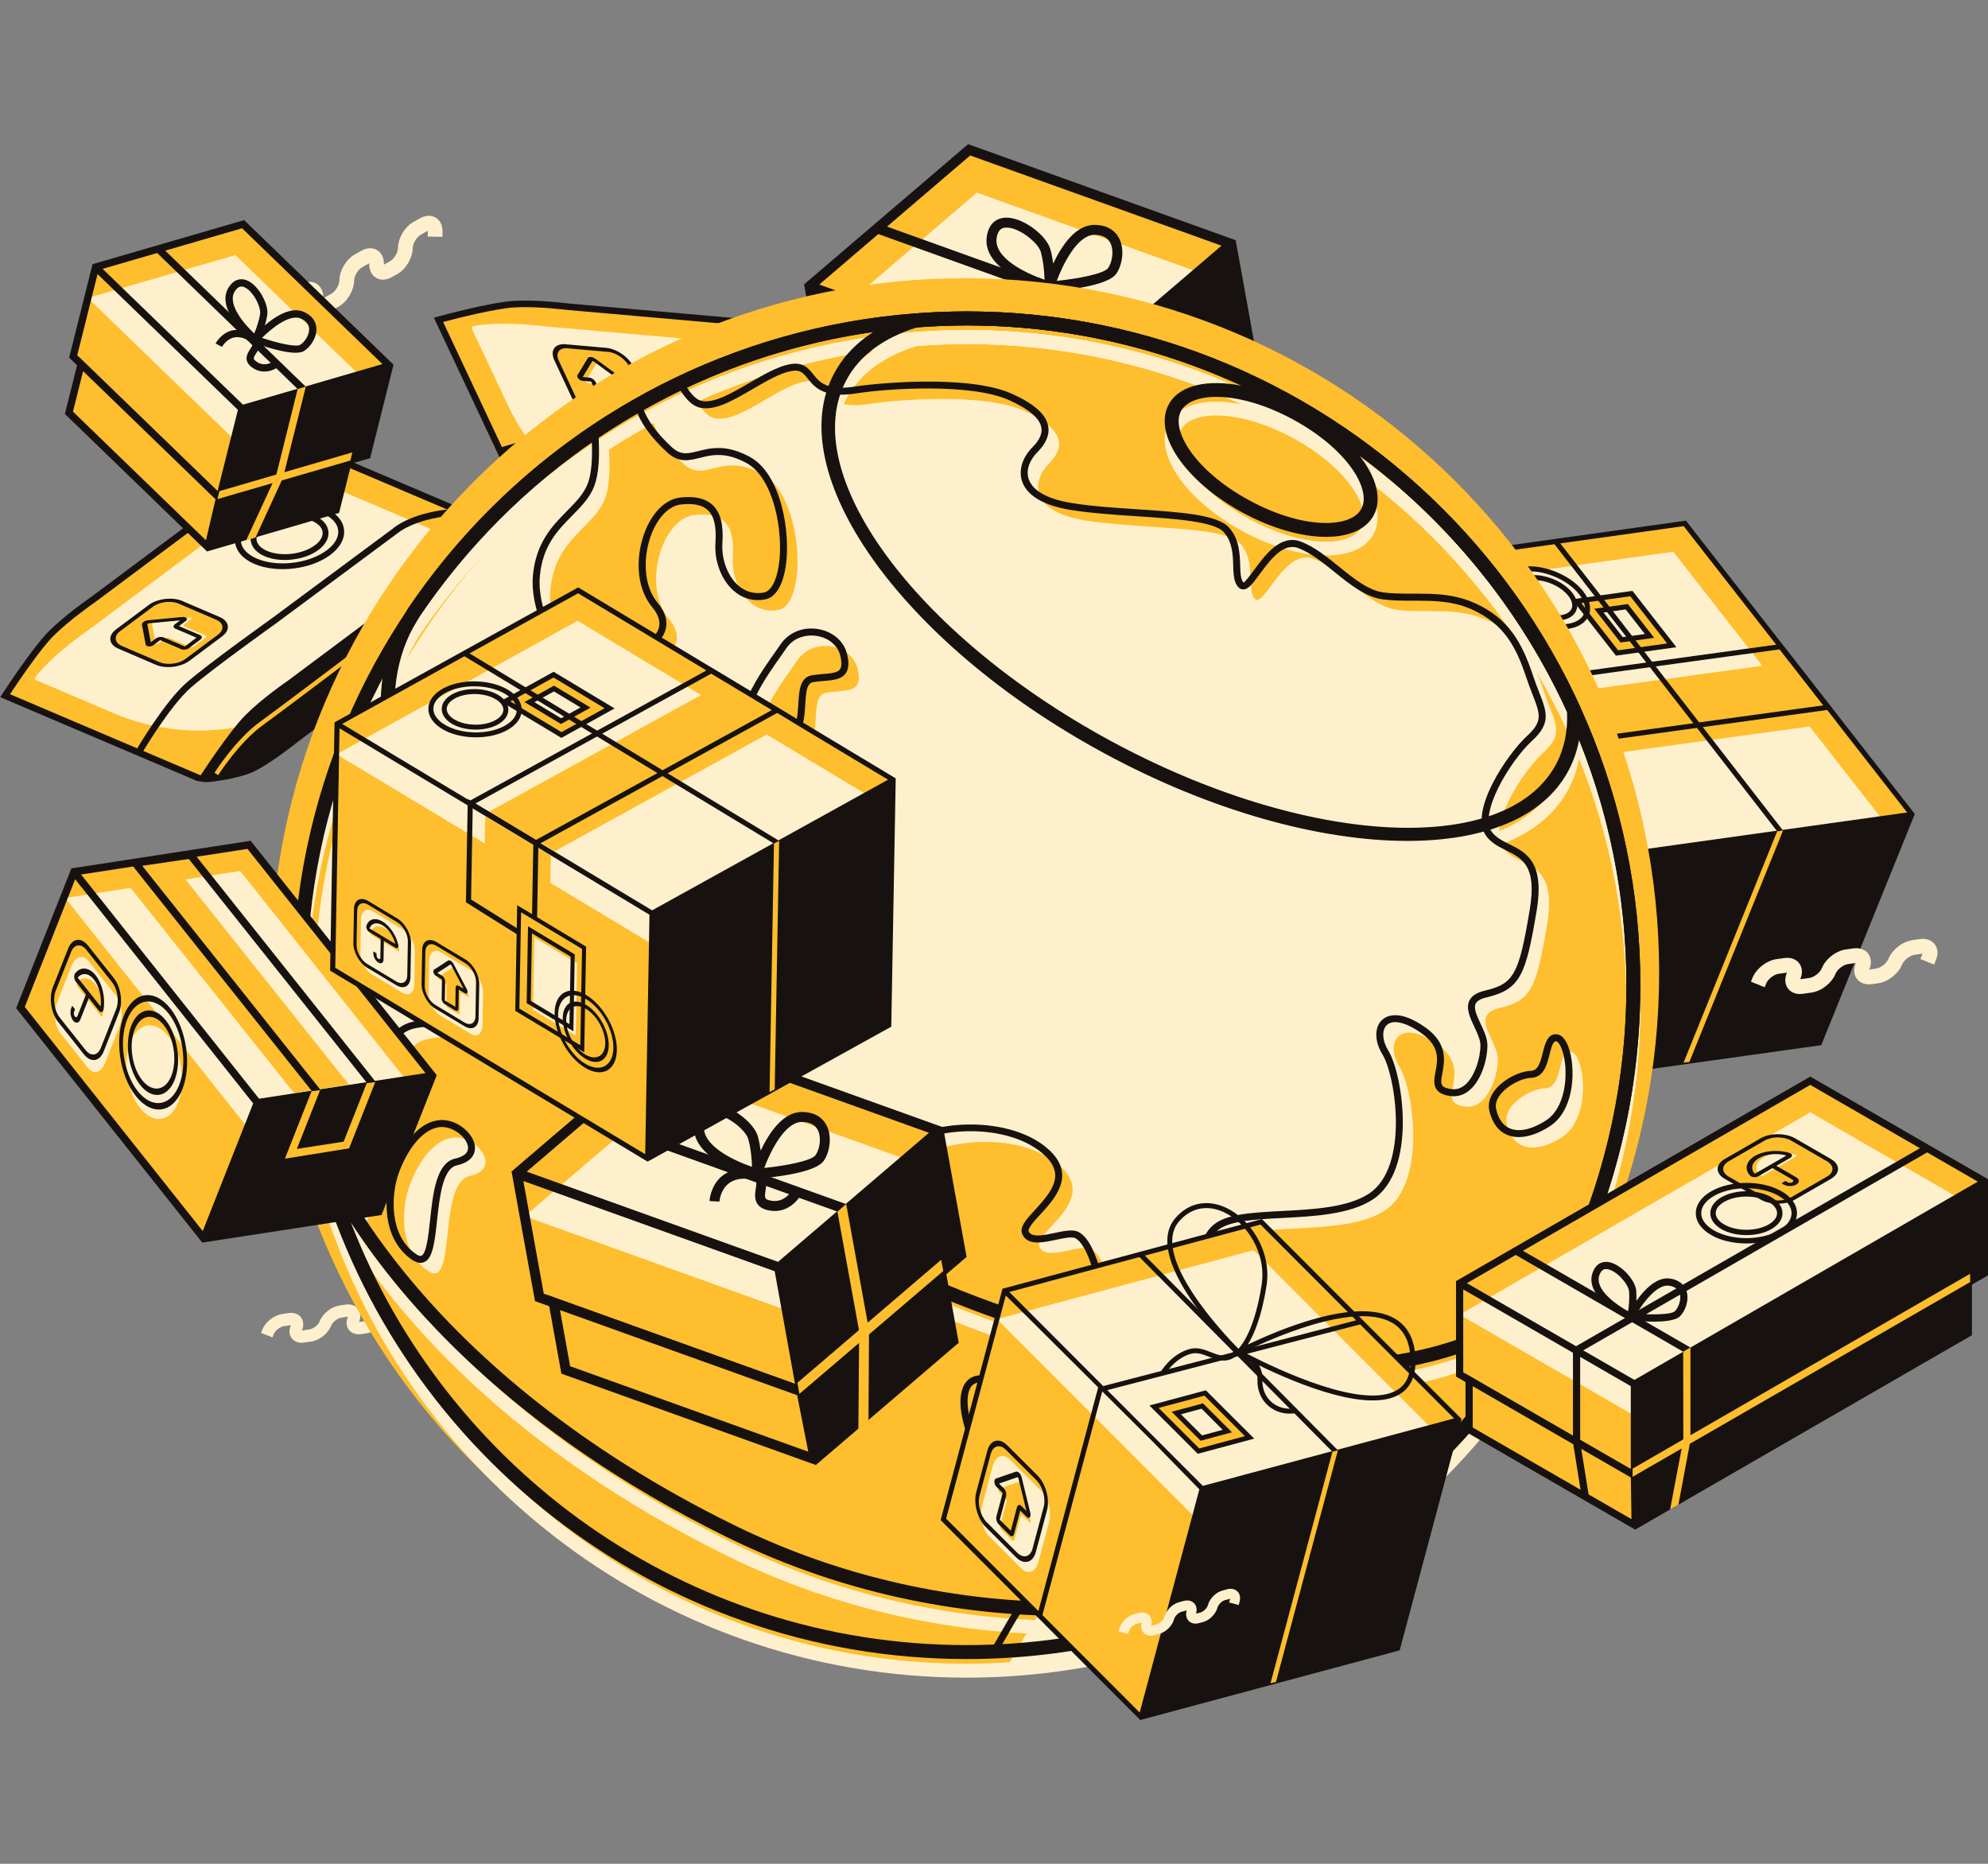 <?xml version="1.0" encoding="UTF-8" standalone="no"?>
<!DOCTYPE svg PUBLIC "-//W3C//DTD SVG 1.1//EN" "http://www.w3.org/Graphics/SVG/1.1/DTD/svg11.dtd">
<svg width="100%" height="100%" viewBox="0 0 320 300" version="1.1" xmlns="http://www.w3.org/2000/svg" xmlns:xlink="http://www.w3.org/1999/xlink" xml:space="preserve" xmlns:serif="http://www.serif.com/" style="fill-rule:evenodd;clip-rule:evenodd;stroke-linejoin:round;stroke-miterlimit:2;">
    <rect x="0" y="0" width="320" height="300" fill="#808080" stroke="none"/>
    <g id="services" transform="matrix(0.968,0,0,0.968,-229.997,-22.255)">
        <path d="M286.331,75.936L283.88,75.892L283.892,75.224C283.922,73.559 285.044,71.694 286.501,70.887L287.641,70.256C288.543,69.754 289.486,69.722 290.224,70.167C290.963,70.612 291.376,71.458 291.358,72.49C291.357,72.523 291.358,72.553 291.359,72.578C291.382,72.567 291.408,72.554 291.437,72.539L292.69,71.845C293.38,71.462 294.022,70.396 294.036,69.607C294.066,67.942 295.187,66.077 296.644,65.27L297.728,64.67C298.631,64.169 299.573,64.137 300.312,64.581C301.05,65.025 301.463,65.872 301.445,66.905C301.444,66.937 301.445,66.966 301.446,66.992C301.47,66.981 301.495,66.968 301.524,66.953L302.436,66.448C303.126,66.065 303.767,64.999 303.781,64.21C303.811,62.545 304.933,60.68 306.39,59.873L307.473,59.273C308.376,58.772 309.317,58.74 310.056,59.184C310.795,59.628 311.208,60.476 311.19,61.508L311.174,62.372L308.724,62.328L308.74,61.464C308.74,61.431 308.74,61.403 308.738,61.376C308.715,61.388 308.689,61.401 308.66,61.416L307.578,62.016C306.887,62.399 306.246,63.465 306.231,64.254C306.202,65.919 305.08,67.784 303.623,68.591L302.711,69.096C301.808,69.596 300.867,69.629 300.128,69.185C299.389,68.741 298.976,67.893 298.995,66.861C298.995,66.828 298.994,66.8 298.993,66.773C298.97,66.785 298.943,66.798 298.915,66.813L297.832,67.413C297.141,67.796 296.5,68.862 296.486,69.651C296.456,71.316 295.335,73.181 293.877,73.988L292.624,74.682C291.721,75.182 290.779,75.215 290.041,74.771C289.302,74.327 288.889,73.479 288.907,72.446C288.908,72.414 288.907,72.385 288.906,72.359C288.883,72.37 288.856,72.383 288.828,72.399L287.688,73.03C286.998,73.413 286.356,74.479 286.342,75.268L286.331,75.936Z" style="fill:rgb(255,240,205);fill-rule:nonzero;"/>
        <path d="M372.206,70.601L375.935,91.216L419.523,106.862L415.793,86.247L372.206,70.601Z" style="fill:rgb(254,190,45);fill-rule:nonzero;"/>
        <path d="M442.348,63.549L415.793,86.247L372.206,70.601L398.76,47.903L442.348,63.549Z" style="fill:rgb(254,190,45);fill-rule:nonzero;"/>
        <path d="M443.636,70.669L417.081,93.367L373.494,77.721L400.049,55.023L443.636,70.669Z" style="fill:rgb(255,240,205);fill-rule:nonzero;"/>
        <path d="M373.834,70.306L398.931,48.842L440.72,63.843L415.623,85.307L373.834,70.306ZM418.454,105.599L376.664,90.599L373.275,71.863L415.064,86.864L418.454,105.599ZM398.591,46.963L371.307,70.278L375.206,91.833L419.693,107.802L446.976,84.487L443.077,62.932L398.591,46.963Z" style="fill:rgb(23,18,15);fill-rule:nonzero;"/>
        <path d="M419.523,106.862L421.744,118.146L380.326,103.278L378.297,92.064L419.523,106.862Z" style="fill:rgb(254,190,45);fill-rule:nonzero;"/>
        <path d="M381.055,102.662L379.366,93.327L418.802,107.481L420.651,116.874L381.055,102.662ZM419.352,105.922L377.228,90.801L379.597,103.895L421.914,119.086L445.668,98.759L443.263,85.463L419.352,105.922Z" style="fill:rgb(23,18,15);fill-rule:nonzero;"/>
        <path d="M419.175,107.262L418.841,105.418L442.751,84.959L443.103,86.828L419.175,107.262Z" style="fill:rgb(254,190,45);fill-rule:nonzero;"/>
        <path d="M425.496,76.948L383.271,61.774L383.829,60.217L426.961,75.708L425.496,76.948Z" style="fill:rgb(23,18,15);fill-rule:nonzero;"/>
        <path d="M430.662,111.678L428.983,113.101L429.113,96.815L425.496,76.961L426.957,75.688L430.753,96.673L430.662,111.678Z" style="fill:rgb(254,190,45);fill-rule:nonzero;"/>
        <path d="M421.863,67.564C421.247,68.453 417.181,69.308 413.322,69.694C414.399,66.815 416.789,62.056 419.594,62.041C420.882,62.045 421.765,62.488 422.22,63.36C422.877,64.619 422.566,66.55 421.863,67.564ZM403.329,62.542C403.523,61.29 404.093,60.956 404.59,60.866C404.673,60.851 404.753,60.843 404.83,60.839C407.011,60.709 410.252,63.378 410.67,64.877C411.134,66.542 411.265,68.373 411.297,69.504C408.19,68.447 402.813,65.885 403.329,62.542ZM423.687,62.595C423.162,61.591 422.028,60.393 419.599,60.388C416.425,60.372 414.103,63.916 412.737,66.809C412.632,66.038 412.485,65.226 412.264,64.433C411.619,62.119 407.614,59.016 404.731,59.187C403.77,59.247 402.09,59.724 401.694,62.29C400.906,67.394 408.546,70.339 411.095,71.174L410.983,71.542L412.044,71.463L412.914,71.704L412.926,71.392C414.056,71.293 415.736,71.113 417.434,70.806C419.928,70.355 422.44,69.633 423.222,68.506C424.218,67.07 424.663,64.467 423.687,62.595Z" style="fill:rgb(23,18,15);fill-rule:nonzero;"/>
        <path d="M415.89,76.777C415.245,76.894 414.525,76.88 413.735,76.668C411.452,76.057 411.758,74.145 411.92,73.118C412,72.622 412.09,72.06 411.932,71.849C411.83,71.71 411.531,71.598 411.112,71.542C409.505,71.327 408.237,71.593 407.341,72.33C406.005,73.43 405.876,75.271 405.876,75.289L404.224,75.197C404.23,75.093 404.382,72.638 406.274,71.067C407.54,70.017 409.242,69.627 411.331,69.902C412.239,70.024 412.868,70.337 413.259,70.861C413.833,71.631 413.686,72.56 413.555,73.379C413.35,74.667 413.423,74.872 414.161,75.07C416.672,75.738 417.902,73.466 417.954,73.368L419.424,74.127C418.953,75.043 417.73,76.444 415.89,76.777Z" style="fill:rgb(23,18,15);fill-rule:nonzero;"/>
        <path d="M377.165,82.024C377.165,82.024 372.589,78.458 369.397,77.622C366.206,76.786 360.997,76.535 360.997,76.535L346.714,75.28L346.196,75.235L331.977,73.986C331.977,73.986 327.063,73.348 323.153,73.561C319.243,73.773 310.519,76.172 310.519,76.172L325.645,108.347L355.814,112.496L392.291,114.2L377.165,82.024Z" style="fill:rgb(254,190,45);fill-rule:nonzero;"/>
        <path d="M373.631,85.321C373.631,85.321 369.055,81.755 365.864,80.919C362.672,80.083 357.464,79.832 357.464,79.832L343.18,78.577L342.663,78.532L328.443,77.283C328.443,77.283 323.529,76.645 319.619,76.858C315.71,77.07 315.988,77.476 315.988,77.476L322.045,90.36C327.642,102.265 339.258,110.197 352.384,111.075L386.645,113.002L373.631,85.321Z" style="fill:rgb(255,240,205);fill-rule:nonzero;"/>
        <path d="M311.289,76.529L326.011,107.848L355.887,111.956L391.413,113.613L376.729,82.376C376.039,81.855 372.048,78.879 369.26,78.149C366.16,77.338 361.022,77.081 360.971,77.079L331.929,74.529C331.858,74.521 326.996,73.898 323.182,74.105C319.976,74.279 313.351,75.982 311.289,76.529ZM324.876,107.993L309.75,75.817L310.374,75.646C310.733,75.547 319.2,73.23 323.124,73.017C327.039,72.804 331.845,73.419 332.047,73.446L361.045,75.992C361.239,76.001 366.325,76.253 369.536,77.094C372.798,77.948 377.308,81.443 377.5,81.594L377.603,81.674L377.658,81.792L392.975,114.373L355.788,113.041L324.876,107.993Z" style="fill:rgb(23,18,15);fill-rule:nonzero;"/>
        <path d="M392.626,113.77C392.435,113.621 387.924,110.123 384.661,109.27C381.452,108.429 376.365,108.177 376.171,108.168L347.173,105.621C346.971,105.595 342.164,104.979 338.249,105.192C334.327,105.405 325.859,107.722 325.5,107.822L324.876,107.993L325.59,108.86C325.646,108.903 325.794,109.147 326.449,109.606C328.035,110.718 330.97,112.618 333.271,113.215C336.471,114.045 341.535,114.298 341.728,114.307L370.727,116.854C370.931,116.881 375.759,117.495 379.681,117.292C383.613,117.089 392.075,114.823 392.433,114.727L392.975,114.373L392.626,113.77Z" style="fill:rgb(23,18,15);fill-rule:nonzero;"/>
        <path d="M320.959,98.508L320.625,97.47C320.99,97.352 329.634,94.585 334.505,94.647C339.313,94.708 351.643,96.059 352.166,96.116L377.201,98.396C377.335,98.393 381.695,98.432 387.785,103.42L387.093,104.263C381.32,99.533 377.195,99.485 377.154,99.484L352.057,97.201C351.919,97.186 339.247,95.797 334.49,95.736C329.799,95.677 321.048,98.48 320.959,98.508Z" style="fill:rgb(23,18,15);fill-rule:nonzero;"/>
        <path d="M344.029,92.529L336.888,91.902C335.416,91.773 333.638,90.414 332.918,88.868L330.24,83.12C329.52,81.574 330.129,80.425 331.6,80.554L338.741,81.181C340.213,81.311 341.991,82.669 342.711,84.215L345.389,89.963C346.109,91.509 345.5,92.658 344.029,92.529Z" style="fill:rgb(254,190,45);fill-rule:nonzero;"/>
        <path d="M331.956,80.908C330.58,80.787 329.936,81.707 330.519,82.959L333.378,89.095C333.961,90.346 335.554,91.462 336.93,91.583L343.673,92.175C345.049,92.296 345.693,91.376 345.11,90.125L342.251,83.989C341.668,82.737 340.075,81.621 338.699,81.5L331.956,80.908ZM343.987,92.848L337.243,92.256C335.46,92.099 333.395,90.652 332.639,89.03L329.78,82.894C329.024,81.271 329.86,80.079 331.643,80.235L338.386,80.828C340.169,80.984 342.234,82.431 342.99,84.054L345.849,90.19C346.605,91.812 345.769,93.004 343.987,92.848Z" style="fill:rgb(23,18,15);fill-rule:nonzero;"/>
        <path d="M342.077,86.955L337.479,83.574C337.176,83.351 336.82,83.319 336.708,83.506L335.003,86.333C334.932,86.45 335.129,86.667 335.32,86.683L336.753,86.809C336.954,86.827 337.186,86.989 337.271,87.172L338.884,90.635C338.966,90.81 339.189,90.967 339.383,90.984L341.841,91.2C342.035,91.216 342.125,91.088 342.043,90.912L340.43,87.449C340.344,87.267 340.438,87.133 340.639,87.15L342.072,87.276C342.264,87.293 342.267,87.094 342.077,86.955Z" style="fill:rgb(255,240,205);fill-rule:nonzero;"/>
        <path d="M334.503,85.68L335.594,85.776C335.999,85.811 336.467,86.14 336.638,86.507L338.252,89.97L340.682,90.166L339.058,86.72C338.886,86.352 339.076,86.081 339.48,86.117L340.571,86.213L336.311,83.081C336.253,83.038 336.202,83.028 336.176,83.025C336.15,83.023 336.105,83.025 336.082,83.061L334.503,85.68ZM340.995,90.838L338.536,90.622C338.14,90.588 337.681,90.266 337.513,89.905L335.9,86.442L334.474,86.322C334.241,86.302 333.97,86.157 333.785,85.954C333.6,85.75 333.537,85.526 333.622,85.384L335.327,82.557C335.419,82.405 335.615,82.331 335.863,82.353L335.864,82.353C336.112,82.375 336.395,82.491 336.642,82.672L341.24,86.053C341.472,86.224 341.619,86.455 341.616,86.642C341.613,86.829 341.46,86.936 341.227,86.915L339.793,86.789L341.41,90.247C341.578,90.608 341.392,90.873 340.995,90.838Z" style="fill:rgb(23,18,15);fill-rule:nonzero;"/>
        <path d="M366.078,84.173C364.34,82.956 362.336,82.12 360.478,81.957C358.784,81.808 357.488,82.245 356.829,83.186C356.17,84.126 356.202,85.494 356.92,87.036C358.495,90.416 362.799,93.432 366.514,93.758C368.209,93.907 369.504,93.471 370.163,92.53C370.823,91.588 370.791,90.222 370.073,88.68C369.285,86.99 367.815,85.39 366.078,84.173ZM360.363,92.329C358.481,91.011 356.889,89.278 356.036,87.448C355.164,85.577 355.162,83.864 356.03,82.626C356.898,81.387 358.508,80.805 360.563,80.985C364.588,81.339 369.25,84.606 370.957,88.268C371.829,90.138 371.83,91.851 370.962,93.089C370.094,94.328 368.485,94.911 366.429,94.73C364.417,94.553 362.245,93.648 360.363,92.329Z" style="fill:rgb(23,18,15);fill-rule:nonzero;"/>
        <path d="M365.213,85.407C364.023,84.574 362.651,84.002 361.379,83.891C360.253,83.791 359.396,84.074 358.968,84.685C358.54,85.296 358.567,86.197 359.045,87.222C360.122,89.537 363.07,91.601 365.614,91.825C366.74,91.924 367.596,91.642 368.024,91.031C368.453,90.42 368.426,89.518 367.948,88.493C367.409,87.336 366.403,86.241 365.213,85.407ZM361.228,91.095C359.894,90.16 358.765,88.933 358.16,87.634C357.529,86.28 357.533,85.034 358.169,84.125C358.806,83.217 359.976,82.788 361.464,82.919C364.317,83.168 367.623,85.484 368.832,88.082C369.463,89.436 369.46,90.682 368.823,91.591C368.187,92.499 367.016,92.928 365.528,92.797C364.102,92.671 362.562,92.03 361.228,91.095Z" style="fill:rgb(23,18,15);fill-rule:nonzero;"/>
        <path d="M363.575,105.493L363.66,104.521L365.964,104.723C366.328,104.755 366.605,104.676 366.723,104.508C366.842,104.339 366.821,104.052 366.666,103.721L366.538,103.445C366.128,102.566 364.967,101.753 364.003,101.668L363.76,101.647C362.447,101.532 360.982,100.505 360.425,99.311L360.297,99.037C359.987,98.37 359.997,97.745 360.326,97.277C360.654,96.808 361.238,96.585 361.969,96.649L362.212,96.671C362.575,96.703 362.852,96.624 362.97,96.455C363.089,96.286 363.068,95.999 362.914,95.668L362.837,95.502C362.427,94.624 361.266,93.811 360.302,93.726L360.059,93.705C358.746,93.59 357.281,92.563 356.725,91.368C356.415,90.703 356.425,90.078 356.753,89.609C357.082,89.141 357.666,88.918 358.397,88.983L358.639,89.004C359.004,89.036 359.281,88.957 359.399,88.788C359.517,88.619 359.496,88.333 359.342,88.001L359.239,87.78C358.83,86.901 357.67,86.088 356.704,86.004L354.4,85.802L354.485,84.83L356.789,85.032C358.101,85.147 359.566,86.173 360.123,87.368L360.226,87.589C360.536,88.254 360.526,88.879 360.197,89.348C359.87,89.817 359.285,90.039 358.554,89.975L358.311,89.954C357.947,89.922 357.671,90.001 357.552,90.169C357.434,90.338 357.454,90.625 357.609,90.957C358.018,91.836 359.178,92.649 360.144,92.733L360.387,92.754C361.7,92.869 363.164,93.895 363.721,95.09L363.798,95.256C364.108,95.921 364.098,96.546 363.769,97.015C363.441,97.484 362.857,97.707 362.126,97.643L361.883,97.621C361.52,97.589 361.243,97.668 361.125,97.837C361.006,98.006 361.027,98.293 361.181,98.624L361.31,98.898C361.719,99.778 362.88,100.589 363.845,100.675L364.088,100.696C365.4,100.812 366.865,101.837 367.422,103.033L367.55,103.309C367.86,103.974 367.85,104.599 367.522,105.068C367.193,105.536 366.609,105.759 365.879,105.695L363.575,105.493Z" style="fill:rgb(23,18,15);fill-rule:nonzero;"/>
        <path d="M328.147,109.624L327.947,108.923C328.206,108.849 334.35,107.113 339.344,107.649C344.265,108.176 381.713,111.195 382.091,111.226C382.273,111.249 386.198,111.759 388.617,113.073C390.024,113.837 390.302,113.969 390.322,113.978L390.017,114.64C390.006,114.635 389.741,114.511 388.27,113.714C385.969,112.464 382.055,111.955 382.016,111.95C381.654,111.922 344.196,108.902 339.267,108.373C334.415,107.853 328.209,109.606 328.147,109.624Z" style="fill:rgb(254,190,45);fill-rule:nonzero;"/>
        <path d="M509.944,164.789L472.184,116.396L517.758,110.019L555.52,158.412L509.944,164.789Z" style="fill:rgb(254,190,45);fill-rule:nonzero;"/>
        <path d="M472.184,116.396L456.809,154.382L494.57,202.775L509.944,164.789L472.184,116.396Z" style="fill:rgb(254,190,45);fill-rule:nonzero;"/>
        <path d="M508.037,169.501L470.277,121.109L515.852,114.732L553.612,163.125L508.037,169.501Z" style="fill:rgb(255,240,205);fill-rule:nonzero;"/>
        <path d="M472.975,116.716L517.573,110.476L554.729,158.092L510.129,164.332L472.975,116.716ZM494.451,201.93L457.297,154.314L472.302,117.241L490.573,140.656L509.457,164.857L494.451,201.93ZM518.094,109.757L517.943,109.563L471.881,116.008L456.322,154.451L494.385,203.231L540.204,196.82L540.448,196.787L556.007,158.344L518.094,109.757Z" style="fill:rgb(23,18,15);fill-rule:nonzero;"/>
        <path d="M466.287,162.24L462.587,157.5C461.825,156.523 461.642,154.655 462.179,153.329L464.175,148.398C464.712,147.072 465.765,146.789 466.527,147.766L470.226,152.506C470.989,153.483 471.172,155.351 470.635,156.677L468.639,161.607C468.102,162.934 467.049,163.217 466.287,162.24Z" style="fill:rgb(255,240,205);fill-rule:nonzero;"/>
        <path d="M466.202,146.459C465.489,145.546 464.556,145.677 464.122,146.75L461.992,152.014C461.557,153.087 461.783,154.703 462.496,155.616L465.989,160.093C466.701,161.006 467.634,160.875 468.069,159.802L470.199,154.538C470.634,153.465 470.408,151.849 469.695,150.936L466.202,146.459ZM465.755,160.67L462.262,156.193C461.339,155.01 461.045,152.915 461.609,151.523L463.739,146.259C464.302,144.868 465.512,144.699 466.435,145.882L469.928,150.359C470.852,151.542 471.145,153.637 470.582,155.029L468.451,160.293C467.888,161.684 466.679,161.853 465.755,160.67Z" style="fill:rgb(23,18,15);fill-rule:nonzero;"/>
        <path d="M468.076,155.446C468.186,155.586 468.336,155.542 468.369,155.344C468.602,153.935 468.245,152.23 467.426,151.181C466.608,150.132 465.586,150.069 464.909,150.91C464.814,151.028 464.838,151.296 464.947,151.436L468.076,155.446Z" style="fill:rgb(254,190,45);fill-rule:nonzero;"/>
        <path d="M464.996,150.233L468.079,154.184C468.264,152.944 467.918,151.422 467.212,150.517C466.516,149.625 465.612,149.513 464.996,150.233ZM467.862,154.782L464.733,150.772C464.618,150.625 464.542,150.401 464.53,150.174C464.517,149.953 464.565,149.758 464.662,149.64C465.423,148.692 466.568,148.816 467.445,149.94C468.322,151.064 468.751,152.957 468.488,154.545C468.455,154.743 468.366,154.886 468.245,154.935C468.12,154.987 467.977,154.929 467.862,154.782Z" style="fill:rgb(23,18,15);fill-rule:nonzero;"/>
        <path d="M464.326,156.075C463.989,155.643 463.882,154.879 464.087,154.372L464.219,154.047L464.602,154.538L464.47,154.863C464.394,155.052 464.434,155.337 464.559,155.498C464.685,155.659 464.849,155.636 464.926,155.447L466.223,152.243L466.605,152.734L465.309,155.937C465.103,156.445 464.663,156.506 464.326,156.075Z" style="fill:rgb(23,18,15);fill-rule:nonzero;"/>
        <path d="M474.46,172.715L470.761,167.975C469.999,166.998 469.816,165.13 470.353,163.804L472.348,158.873C472.885,157.547 473.938,157.264 474.701,158.241L478.4,162.981C479.162,163.958 479.345,165.826 478.808,167.152L476.813,172.083C476.276,173.409 475.223,173.692 474.46,172.715Z" style="fill:rgb(255,240,205);fill-rule:nonzero;"/>
        <path d="M474.376,156.934C473.663,156.021 472.73,156.152 472.296,157.225L470.165,162.489C469.731,163.562 469.957,165.178 470.669,166.091L474.162,170.568C474.875,171.481 475.808,171.35 476.242,170.277L478.373,165.013C478.807,163.94 478.581,162.324 477.869,161.411L474.376,156.934ZM473.929,171.145L470.436,166.668C469.512,165.485 469.219,163.39 469.782,161.998L471.913,156.735C472.476,155.343 473.686,155.174 474.609,156.357L478.102,160.834C479.025,162.017 479.319,164.112 478.756,165.504L476.625,170.768C476.062,172.159 474.852,172.328 473.929,171.145Z" style="fill:rgb(23,18,15);fill-rule:nonzero;"/>
        <path d="M476.453,166.603L475.898,161.848C475.862,161.534 475.678,161.298 475.499,161.336L472.789,161.907C472.677,161.93 472.656,162.174 472.756,162.302L473.498,163.253C473.602,163.386 473.635,163.621 473.571,163.778L472.369,166.748C472.308,166.899 472.34,167.125 472.44,167.254L473.714,168.886C473.814,169.014 473.944,168.996 474.005,168.845L475.207,165.875C475.271,165.718 475.407,165.699 475.511,165.832L476.253,166.784C476.352,166.911 476.476,166.799 476.453,166.603Z" style="fill:rgb(254,190,45);fill-rule:nonzero;"/>
        <path d="M472.904,161.226L473.469,161.951C473.679,162.219 473.745,162.694 473.617,163.01L472.415,165.98L473.685,167.583L474.871,164.616C474.998,164.3 475.273,164.262 475.482,164.53L476.047,165.254L475.533,160.849C475.526,160.789 475.503,160.752 475.49,160.735C475.476,160.718 475.449,160.691 475.414,160.697L472.904,161.226ZM473.451,168.16L472.178,166.528C471.972,166.265 471.907,165.799 472.033,165.489L473.235,162.519L472.493,161.576C472.372,161.421 472.306,161.172 472.325,160.942C472.345,160.712 472.445,160.545 472.582,160.516L475.292,159.946C475.438,159.916 475.595,159.993 475.723,160.158L475.724,160.159C475.852,160.323 475.943,160.564 475.973,160.818L476.528,165.574C476.555,165.814 476.498,166.036 476.382,166.142C476.265,166.246 476.112,166.214 475.991,166.059L475.248,165.107L474.051,168.076C473.926,168.386 473.657,168.423 473.451,168.16Z" style="fill:rgb(23,18,15);fill-rule:nonzero;"/>
        <path d="M531.04,187.151L528.759,186.227L529.01,185.606C529.638,184.056 531.361,182.711 533.017,182.479L534.313,182.298C535.34,182.153 536.235,182.462 536.767,183.145C537.3,183.828 537.382,184.77 536.993,185.731C536.981,185.762 536.971,185.79 536.963,185.814C536.989,185.812 537.017,185.809 537.05,185.805L538.475,185.606C539.26,185.496 540.245,184.727 540.542,183.993C541.169,182.442 542.892,181.098 544.549,180.866L545.781,180.694C546.808,180.549 547.702,180.859 548.235,181.541C548.767,182.223 548.85,183.166 548.46,184.127C548.448,184.158 548.438,184.185 548.43,184.209C548.456,184.207 548.485,184.205 548.518,184.2L549.554,184.055C550.339,183.945 551.324,183.177 551.621,182.442C552.249,180.892 553.971,179.548 555.629,179.316L556.86,179.143C557.886,178.999 558.781,179.308 559.314,179.99C559.846,180.673 559.928,181.616 559.539,182.577L559.214,183.381L556.933,182.457L557.258,181.653C557.271,181.623 557.28,181.596 557.289,181.571C557.262,181.573 557.233,181.576 557.201,181.58L555.97,181.752C555.185,181.863 554.2,182.631 553.902,183.366C553.275,184.916 551.552,186.261 549.895,186.492L548.859,186.637C547.832,186.781 546.938,186.472 546.405,185.79C545.872,185.108 545.79,184.165 546.179,183.204C546.192,183.173 546.201,183.146 546.21,183.121C546.183,183.123 546.154,183.126 546.122,183.13L544.89,183.302C544.105,183.413 543.12,184.181 542.823,184.916C542.195,186.466 540.473,187.811 538.816,188.043L537.391,188.242C536.365,188.386 535.47,188.077 534.937,187.395C534.405,186.713 534.323,185.769 534.712,184.808C534.724,184.777 534.734,184.75 534.742,184.725C534.716,184.727 534.687,184.73 534.654,184.734L533.358,184.916C532.574,185.026 531.588,185.795 531.291,186.529L531.04,187.151Z" style="fill:rgb(255,240,205);fill-rule:nonzero;"/>
        <path d="M507.26,129.379L503.475,124.528L508.109,123.88L511.894,128.731L507.26,129.379ZM508.879,121.689L499.774,122.963L506.49,131.57L515.594,130.296L508.879,121.689Z" style="fill:rgb(254,190,45);fill-rule:nonzero;"/>
        <path d="M504.248,124.841L507.441,128.933L511.121,128.418L507.928,124.326L504.248,124.841ZM507.079,129.826L502.701,124.215L508.29,123.433L512.668,129.044L507.079,129.826Z" style="fill:rgb(23,18,15);fill-rule:nonzero;"/>
        <path d="M500.548,123.276L506.671,131.123L514.82,129.983L508.698,122.136L500.548,123.276ZM506.309,132.016L499.001,122.65L509.059,121.242L516.367,130.609L506.309,132.016Z" style="fill:rgb(23,18,15);fill-rule:nonzero;"/>
        <path d="M496.005,118.831C494.323,118.151 492.492,117.839 490.912,118.06C489.472,118.262 488.475,118.875 488.107,119.786C487.738,120.697 488.028,121.83 488.922,122.977C490.885,125.492 495.052,127.179 498.211,126.737C499.652,126.535 500.648,125.922 501.016,125.011C501.385,124.1 501.096,122.967 500.201,121.82C499.22,120.563 497.687,119.512 496.005,118.831ZM492.809,126.728C490.987,125.99 489.327,124.852 488.265,123.49C487.179,122.098 486.848,120.672 487.333,119.473C487.818,118.274 489.049,117.478 490.796,117.234C494.219,116.756 498.732,118.582 500.859,121.307C501.945,122.698 502.275,124.125 501.79,125.324C501.305,126.524 500.075,127.319 498.327,127.563C496.616,127.802 494.631,127.465 492.809,126.728Z" style="fill:rgb(23,18,15);fill-rule:nonzero;"/>
        <path d="M495.522,120.026C494.37,119.56 493.116,119.348 492.035,119.499C491.077,119.633 490.417,120.033 490.178,120.624C489.938,121.216 490.134,121.962 490.729,122.724C492.072,124.446 494.926,125.6 497.089,125.298C498.047,125.164 498.706,124.765 498.946,124.173C499.185,123.582 498.99,122.835 498.394,122.073C497.722,121.212 496.673,120.493 495.522,120.026ZM493.293,125.533C492.001,125.01 490.825,124.204 490.071,123.238C489.285,122.23 489.048,121.191 489.404,120.311C489.76,119.432 490.653,118.85 491.919,118.673C494.345,118.332 497.545,119.627 499.052,121.56C499.838,122.567 500.075,123.607 499.719,124.486C499.363,125.366 498.47,125.948 497.205,126.125C495.991,126.294 494.585,126.055 493.293,125.533Z" style="fill:rgb(23,18,15);fill-rule:nonzero;"/>
        <path d="M543.049,143.158L498.48,149.282L490.611,139.197L535.18,133.073L543.049,143.158Z" style="fill:rgb(254,190,45);fill-rule:nonzero;"/>
        <path d="M488.972,137.095L496.235,146.402L540.779,140.278L533.516,130.971L488.972,137.095ZM495.864,147.314L487.388,136.452L533.887,130.059L542.362,140.921L495.864,147.314Z" style="fill:rgb(23,18,15);fill-rule:nonzero;"/>
        <path d="M489.755,139.638L483.647,154.729L491.414,165.066L497.624,149.723L489.755,139.638Z" style="fill:rgb(254,190,45);fill-rule:nonzero;"/>
        <path d="M482.557,151.801L489.727,161.342L495.562,146.927L488.298,137.618L482.557,151.801ZM489.952,163.061L481.586,151.928L488.062,135.929L496.537,146.79L489.952,163.061Z" style="fill:rgb(23,18,15);fill-rule:nonzero;"/>
        <path d="M490.954,181.729L483.168,171.751L489.496,156.118L497.282,166.096L490.954,181.729Z" style="fill:rgb(254,190,45);fill-rule:nonzero;"/>
        <path d="M483.556,171.696L490.861,181.058L496.894,166.151L489.589,156.789L483.556,171.696ZM491.048,182.4L482.78,171.805L489.401,155.446L497.67,166.042L491.048,182.4Z" style="fill:rgb(23,18,15);fill-rule:nonzero;"/>
        <path d="M490.741,179.261L485.622,172.699L490.144,161.526L495.264,168.087L490.741,179.261Z" style="fill:rgb(255,240,205);fill-rule:nonzero;"/>
        <path d="M485.792,171.175L490.43,177.119L494.658,166.672L490.02,160.728L485.792,171.175ZM490.618,178.462L485.016,171.284L489.832,159.385L495.434,166.563L490.618,178.462Z" style="fill:rgb(23,18,15);fill-rule:nonzero;"/>
        <path d="M494.55,174.243C492.723,171.902 490.33,172.237 489.216,174.99C488.102,177.743 488.682,181.887 490.509,184.229C492.336,186.571 494.729,186.236 495.843,183.483C496.958,180.73 496.378,176.585 494.55,174.243ZM490.254,184.857C488.197,182.221 487.544,177.555 488.799,174.455C490.053,171.355 492.747,170.978 494.805,173.614C496.862,176.251 497.515,180.918 496.26,184.018C495.006,187.117 492.312,187.494 490.254,184.857Z" style="fill:rgb(23,18,15);fill-rule:nonzero;"/>
        <path d="M493.937,175.759C492.646,174.105 490.956,174.342 490.169,176.286C489.382,178.23 489.792,181.158 491.082,182.811C492.373,184.466 494.063,184.229 494.85,182.285C495.637,180.341 495.228,177.413 493.937,175.759ZM490.828,183.44C489.308,181.492 488.825,178.042 489.752,175.751C490.679,173.461 492.671,173.182 494.191,175.13C495.712,177.079 496.194,180.529 495.267,182.82C494.34,185.11 492.349,185.389 490.828,183.44Z" style="fill:rgb(23,18,15);fill-rule:nonzero;"/>
        <path d="M533.196,161.318L495.631,112.899L496.454,112.57L534.162,161.181L533.196,161.318Z" style="fill:rgb(23,18,15);fill-rule:nonzero;"/>
        <path d="M518.521,199.575L517.552,199.697L533.124,161.225L534.096,161.096L518.521,199.575Z" style="fill:rgb(254,190,45);fill-rule:nonzero;"/>
        <path d="M292.059,98.648C292.059,98.648 286.271,99.036 283.333,100.538C280.396,102.04 276.344,105.322 276.344,105.322L264.855,113.901L264.439,114.212L253.001,122.752C253.001,122.752 248.911,125.549 246.136,128.312C243.362,131.074 238.451,138.675 238.451,138.675L271.166,152.598L296.431,135.597L324.774,112.571L292.059,98.648Z" style="fill:rgb(254,190,45);fill-rule:nonzero;"/>
        <path d="M291.62,103.46C291.62,103.46 285.831,103.848 282.894,105.35C279.957,106.853 275.905,110.135 275.905,110.135L264.415,118.714L263.999,119.024L252.561,127.564C252.561,127.564 248.471,130.362 245.697,133.124C242.922,135.887 243.4,136.004 243.4,136.004L256.5,141.58C268.604,146.732 282.551,144.91 292.927,136.823L319.764,115.439L291.62,103.46Z" style="fill:rgb(255,240,205);fill-rule:nonzero;"/>
        <path d="M239.265,138.428L271.107,151.981L296.127,135.146L323.728,112.719L291.968,99.201C291.107,99.272 286.148,99.71 283.582,101.022C280.729,102.482 276.727,105.713 276.687,105.746L253.327,123.188C253.269,123.229 249.227,126.003 246.521,128.698C244.245,130.964 240.438,136.647 239.265,138.428ZM270.357,152.846L237.643,138.922L237.994,138.379C238.196,138.066 242.968,130.698 245.752,127.925C248.53,125.159 252.525,122.417 252.694,122.301L276.018,104.886C276.168,104.763 280.131,101.564 283.085,100.052C286.087,98.516 291.779,98.119 292.023,98.104L292.153,98.095L292.272,98.146L325.4,112.245L296.775,136.021L270.357,152.846Z" style="fill:rgb(23,18,15);fill-rule:nonzero;"/>
        <path d="M324.738,112.028C324.495,112.043 318.801,112.44 315.799,113.976C312.846,115.487 308.883,118.687 308.733,118.81L285.408,136.225C285.239,136.341 281.244,139.083 278.466,141.849C275.682,144.621 270.909,151.99 270.708,152.303L270.357,152.846L271.467,153.018C271.537,153.012 271.81,153.096 272.604,153.002C274.528,152.774 277.983,152.237 280.097,151.149C283.036,149.637 286.982,146.453 287.132,146.331L310.458,128.914C310.628,128.799 314.638,126.041 317.428,123.277C320.225,120.506 325.028,113.18 325.231,112.87L325.4,112.245L324.738,112.028Z" style="fill:rgb(23,18,15);fill-rule:nonzero;"/>
        <path d="M261.117,148.38L260.177,147.829C260.37,147.497 264.974,139.676 268.648,136.478C272.276,133.32 282.372,126.116 282.8,125.81L302.992,110.834C303.09,110.744 306.367,107.868 314.233,107.532L314.278,108.622C306.821,108.94 303.712,111.651 303.681,111.677L283.441,126.692C283.329,126.773 272.952,134.177 269.363,137.3C265.824,140.381 261.164,148.3 261.117,148.38Z" style="fill:rgb(23,18,15);fill-rule:nonzero;"/>
        <path d="M274.341,128.555L268.597,132.843C267.413,133.727 265.183,133.898 263.615,133.224L257.79,130.721C256.221,130.048 255.911,128.785 257.095,127.901L262.839,123.612C264.023,122.728 266.253,122.558 267.821,123.231L273.647,125.734C275.214,126.408 275.525,127.671 274.341,128.555Z" style="fill:rgb(254,190,45);fill-rule:nonzero;"/>
        <path d="M257.596,127.928C256.489,128.754 256.622,129.87 257.89,130.415L264.11,133.087C265.378,133.632 267.31,133.404 268.416,132.578L273.841,128.527C274.947,127.701 274.815,126.586 273.546,126.041L267.327,123.369C266.059,122.823 264.127,123.052 263.02,123.878L257.596,127.928ZM274.522,128.82L269.098,132.87C267.664,133.941 265.16,134.238 263.515,133.531L257.295,130.858C255.651,130.152 255.48,128.706 256.914,127.635L262.339,123.585C263.772,122.515 266.277,122.218 267.921,122.925L274.141,125.597C275.785,126.304 275.956,127.75 274.522,128.82Z" style="fill:rgb(23,18,15);fill-rule:nonzero;"/>
        <path d="M269.173,125.697L263.491,126.237C263.116,126.273 262.83,126.487 262.871,126.701L263.482,129.945C263.507,130.079 263.798,130.11 263.952,129.995L265.105,129.134C265.267,129.014 265.548,128.98 265.733,129.06L269.243,130.568C269.421,130.645 269.691,130.613 269.847,130.496L271.824,129.02C271.98,128.904 271.961,128.748 271.783,128.671L268.273,127.163C268.088,127.083 268.069,126.921 268.231,126.8L269.383,125.94C269.537,125.825 269.407,125.674 269.173,125.697Z" style="fill:rgb(255,240,205);fill-rule:nonzero;"/>
        <path d="M262.674,129.791L263.552,129.135C263.877,128.893 264.445,128.825 264.818,128.986L268.328,130.494L270.271,129.021L266.764,127.533C266.391,127.372 266.353,127.044 266.678,126.802L267.555,126.147L262.292,126.648C262.219,126.655 262.174,126.681 262.154,126.696C262.133,126.712 262.1,126.744 262.108,126.786L262.674,129.791ZM270.953,129.314L268.975,130.791C268.656,131.029 268.099,131.095 267.733,130.937L264.224,129.429L263.081,130.289C262.893,130.429 262.594,130.502 262.321,130.473C262.047,130.445 261.851,130.32 261.82,130.156L261.209,126.912C261.176,126.738 261.273,126.553 261.472,126.404L261.472,126.403C261.673,126.254 261.962,126.152 262.266,126.123L267.948,125.582C268.234,125.555 268.498,125.629 268.621,125.77C268.743,125.912 268.7,126.093 268.512,126.234L267.359,127.095L270.868,128.597C271.234,128.754 271.272,129.076 270.953,129.314Z" style="fill:rgb(23,18,15);fill-rule:nonzero;"/>
        <path d="M285.221,107.635C283.115,107.884 281.063,108.597 279.568,109.712C278.206,110.729 277.53,111.918 277.665,113.059C277.8,114.2 278.735,115.199 280.298,115.87C283.724,117.343 288.943,116.725 291.932,114.494C293.294,113.476 293.97,112.288 293.835,111.147C293.7,110.005 292.766,109.007 291.203,108.336C289.489,107.6 287.328,107.386 285.221,107.635ZM286.391,117.525C284.109,117.795 281.768,117.564 279.912,116.767C278.016,115.952 276.874,114.676 276.696,113.174C276.519,111.672 277.332,110.165 278.985,108.931C282.223,106.514 287.875,105.845 291.588,107.44C293.484,108.254 294.626,109.53 294.804,111.032C294.981,112.534 294.169,114.041 292.515,115.275C290.897,116.484 288.673,117.255 286.391,117.525Z" style="fill:rgb(23,18,15);fill-rule:nonzero;"/>
        <path d="M285.398,109.132C283.956,109.303 282.552,109.791 281.528,110.554C280.622,111.231 280.172,112.012 280.259,112.753C280.347,113.494 280.967,114.148 282.006,114.594C284.351,115.603 287.926,115.179 289.972,113.652C290.878,112.975 291.329,112.194 291.241,111.454C291.154,110.713 290.533,110.058 289.494,109.612C288.321,109.108 286.841,108.961 285.398,109.132ZM286.214,116.029C284.597,116.22 282.937,116.056 281.621,115.49C280.249,114.901 279.421,113.969 279.291,112.868C279.16,111.766 279.748,110.667 280.945,109.773C283.239,108.058 287.247,107.584 289.879,108.716C291.252,109.305 292.08,110.237 292.21,111.339C292.34,112.44 291.753,113.54 290.556,114.433C289.408,115.29 287.832,115.837 286.214,116.029Z" style="fill:rgb(23,18,15);fill-rule:nonzero;"/>
        <path d="M273.882,151.884L273.267,151.495C273.41,151.267 276.837,145.88 280.919,142.952C284.94,140.068 314.883,117.376 315.185,117.148C315.336,117.043 318.603,114.81 321.283,114.177C322.841,113.811 323.137,113.724 323.157,113.718L323.371,114.415C323.36,114.418 323.079,114.502 321.451,114.887C318.902,115.488 315.644,117.715 315.611,117.738C315.323,117.957 285.373,140.655 281.344,143.544C277.378,146.388 273.917,151.829 273.882,151.884Z" style="fill:rgb(254,190,45);fill-rule:nonzero;"/>
        <path d="M282.908,245.378L281.01,244.628L281.215,244.111C281.724,242.822 283.143,241.695 284.514,241.492L285.587,241.332C286.438,241.204 287.182,241.455 287.628,242.017C288.074,242.58 288.148,243.36 287.833,244.159C287.823,244.185 287.815,244.208 287.808,244.228C287.83,244.227 287.854,244.224 287.88,244.22L289.06,244.045C289.71,243.949 290.521,243.304 290.763,242.694C291.272,241.404 292.691,240.277 294.062,240.074L295.082,239.922C295.933,239.795 296.676,240.046 297.122,240.607C297.569,241.169 297.643,241.95 297.327,242.75C297.317,242.775 297.31,242.798 297.303,242.818C297.325,242.816 297.349,242.814 297.375,242.81L298.234,242.683C298.883,242.586 299.695,241.942 299.936,241.331C300.445,240.041 301.864,238.915 303.236,238.711L304.255,238.56C305.105,238.433 305.849,238.683 306.295,239.245C306.741,239.807 306.816,240.588 306.5,241.387L306.236,242.056L304.339,241.307L304.603,240.638C304.613,240.612 304.621,240.59 304.628,240.569C304.606,240.571 304.582,240.574 304.555,240.577L303.536,240.729C302.886,240.826 302.074,241.47 301.833,242.08C301.324,243.37 299.905,244.497 298.533,244.7L297.675,244.828C296.825,244.954 296.082,244.704 295.635,244.143C295.189,243.581 295.114,242.799 295.43,242C295.44,241.975 295.448,241.952 295.455,241.932C295.433,241.934 295.409,241.936 295.382,241.94L294.362,242.091C293.712,242.188 292.901,242.832 292.66,243.443C292.15,244.732 290.732,245.859 289.36,246.063L288.18,246.238C287.331,246.364 286.586,246.115 286.14,245.553C285.694,244.991 285.619,244.21 285.935,243.41C285.945,243.385 285.953,243.362 285.96,243.341C285.938,243.343 285.914,243.346 285.887,243.35L284.814,243.509C284.164,243.606 283.353,244.25 283.112,244.861L282.908,245.378Z" style="fill:rgb(255,240,205);fill-rule:nonzero;"/>
        <path d="M513.495,184.719C513.495,248.489 461.801,300.184 398.031,300.184C334.261,300.184 282.566,248.489 282.566,184.719C282.566,120.95 334.261,69.254 398.031,69.254C461.801,69.254 513.495,120.95 513.495,184.719Z" style="fill:rgb(254,190,45);fill-rule:nonzero;"/>
        <path d="M390.056,80.538C384.496,82.272 380.568,85.19 378.384,89.212C370.007,104.636 389.641,131.549 422.153,149.206C454.663,166.864 487.929,168.678 496.304,153.255L496.304,153.254C497.697,150.691 498.326,147.72 498.177,144.423C480.365,105.398 441.2,80.194 398.337,80.194C395.841,80.194 393.131,80.306 390.056,80.538ZM471.618,165.914C457.154,165.914 438.953,160.97 421.045,151.245C387.411,132.977 367.358,104.653 376.345,88.105C378.845,83.501 383.27,80.196 389.497,78.282L389.75,78.234C392.938,77.992 395.746,77.874 398.337,77.874C442.181,77.874 482.236,103.698 500.38,143.664L500.471,143.862L500.482,144.08C500.694,147.899 499.974,151.359 498.343,154.362C494.14,162.099 484.321,165.914 471.618,165.914Z" style="fill:rgb(255,240,205);fill-rule:nonzero;"/>
        <path d="M398.33,80.194C361.902,80.194 327.931,98.221 307.456,128.416L306.255,130.521C299.928,142.171 303.513,159.661 316.103,178.483C329.403,198.367 350.629,216.868 375.871,230.576C401.151,244.306 428.345,252.103 452.445,252.528C475.282,252.953 492.052,246.485 498.379,234.835L498.656,234.326C504.891,220.271 508.052,205.331 508.052,189.914C508.052,129.414 458.831,80.194 398.33,80.194ZM454.447,254.867C453.769,254.867 453.092,254.861 452.404,254.848C427.938,254.416 400.365,246.519 374.763,232.615C349.197,218.73 327.68,199.963 314.175,179.774C301.089,160.211 297.464,141.847 304.229,129.391L305.489,127.189C326.443,96.282 361.132,77.874 398.33,77.874C460.11,77.874 510.372,128.134 510.372,189.914C510.372,205.886 507.05,221.354 500.499,235.889L499.953,237.1L499.805,237.007C492.859,248.421 476.487,254.867 454.447,254.867Z" style="fill:rgb(255,240,205);fill-rule:nonzero;"/>
        <path d="M446.3,288.578C442.722,289.655 402.735,300.898 359.48,279.587C307.793,254.125 293.222,220.252 292.155,217.617C289.844,208.764 288.61,199.481 288.61,189.914C288.61,129.414 337.831,80.194 398.33,80.194C414.687,80.194 430.217,83.798 444.175,90.244C438.435,89.094 433.705,90.094 431.955,93.317C429.289,98.228 434.68,106.135 444.226,111.321C449.167,114.004 454.112,115.356 458.104,115.356C461.827,115.356 464.721,114.18 466.008,111.811C467.495,109.072 466.471,105.402 463.623,101.791C490.562,121.803 508.052,153.853 508.052,189.914C508.052,233.222 482.827,270.746 446.3,288.578ZM398.33,299.634C351.732,299.634 311.831,270.432 295.952,229.369C304.306,242.262 322.602,264.007 358.454,281.67C379.385,291.98 399.595,294.798 415.439,294.798C423.088,294.798 429.717,294.141 434.919,293.353C423.47,297.415 411.155,299.634 398.33,299.634ZM445.334,109.282C436.369,104.413 432.233,97.669 433.994,94.425C434.809,92.925 436.935,92.076 439.871,92.076C443.29,92.076 447.808,93.227 452.629,95.846C461.595,100.715 465.731,107.459 463.969,110.704L463.969,110.703C462.205,113.948 454.296,114.15 445.334,109.282ZM510.372,189.914C510.372,128.135 460.11,77.874 398.33,77.874C336.55,77.874 286.289,128.135 286.289,189.914C286.289,199.701 287.555,209.197 289.923,218.252L289.913,218.255C289.916,218.263 289.934,218.309 289.95,218.349C302.567,266.403 346.373,301.954 398.33,301.954C415.823,301.954 432.39,297.922 447.157,290.742C447.237,290.717 447.292,290.7 447.304,290.696L447.296,290.673C484.605,272.468 510.372,234.145 510.372,189.914Z" style="fill:rgb(255,240,205);fill-rule:nonzero;"/>
        <path d="M375.088,138.155C371.909,138.645 374.599,145.492 371.408,147.937C368.217,150.382 362.107,148.976 363.595,144.514C365.306,139.378 367.507,136.688 370.197,132.776C372.887,128.863 379.245,130.086 380.223,134.243C381.202,138.4 378.267,137.666 375.088,138.155ZM487.588,164.068C484.856,160.616 490.624,151.429 494.267,148.09C497.911,144.75 496.089,143.232 494.267,137.767C492.446,132.302 490.32,128.659 485.159,126.23C479.998,123.801 474.837,125.015 469.979,124.408C465.121,123.801 460.871,117.729 456.013,115.907C451.155,114.086 447.816,124.105 446.297,122.587C444.779,121.069 446.601,116.515 443.869,113.428C441.136,110.342 427.474,111.05 418.062,109.532C408.65,108.014 409.257,102.852 411.99,100.12C414.722,97.388 414.722,94.352 407.949,91.316C401.175,88.279 386.688,89.446 382.236,90.153C373.43,91.551 375.861,85.547 371.292,86.458C366.723,87.369 360.377,93.441 356.43,92.53C355.022,92.205 353.964,90.642 353.003,89.003C350.634,90.132 348.322,91.36 346.048,92.649C346.855,95.537 349.158,98.186 351.268,100.12C354.912,103.46 357.341,98.005 364.324,101.79C371.307,105.576 371.914,123.497 367.056,124.408C362.198,125.319 359.162,120.158 359.466,115.604C359.769,111.05 358.555,108.014 353.09,108.621C347.625,109.228 344.286,120.461 348.84,125.926C353.394,131.391 345.196,135.035 338.517,135.035C331.838,135.035 328.662,126.36 329.105,121.164C329.844,112.501 336.392,110.746 338.213,105.888C339.044,103.673 339.051,100.21 338.816,97.094C309.233,117.006 289.77,150.799 289.77,189.141C289.77,202.963 292.319,216.183 296.94,228.386C298.367,226.74 299.323,224.948 299.352,223.384C299.438,218.669 296.012,213.972 299.352,214.58C302.691,215.187 303.906,213.365 304.366,203.042C304.826,192.72 311.192,196.363 320.181,195.149C329.169,193.934 329.753,193.923 325.57,189.141C321.386,184.358 318.824,174.848 319.259,164.537C319.746,152.999 328.801,140.5 331.838,141.107C334.874,141.714 332.548,145.587 328.766,153.451C324.624,162.064 325.125,180.496 331.805,185.657C338.484,190.818 355.823,183.915 354.304,178.754C352.786,173.593 346.107,175.718 344.589,165.597C343.071,155.476 351.572,150.822 350.358,158.412C349.143,166.002 356.734,174.2 361.895,176.325C367.056,178.45 368.317,186.05 366.385,190.997C363.365,198.73 375.557,196.06 371.292,200.614C367.026,205.168 364.627,228.849 368.271,235.225C371.914,241.601 378.289,241.297 377.637,236.136C376.985,230.974 381.022,222.473 387.701,217.078C394.381,211.682 408.043,211.24 414.115,217.078C420.187,222.916 409.257,227.938 410.472,230.367C411.686,232.796 417.151,229.76 418.973,230.671C420.794,231.582 422.009,235.225 422.92,238.868C423.831,242.511 425.496,248.698 430.255,250.162C436.213,251.995 443.565,247.673 443.869,242.815C444.172,237.957 437.797,233.1 442.047,229.456C446.297,225.813 460.871,228.849 467.855,224.295C474.839,219.741 472.711,204.257 470.282,200.31C467.854,196.363 470.282,192.113 476.658,196.667C483.034,201.221 475.718,206.278 481.212,206.989C484.875,207.464 486.677,202.132 486.677,199.096C486.677,196.06 481.819,191.809 486.981,190.595C492.142,189.38 493.053,187.558 494.875,176.629C496.696,165.699 490.32,167.52 487.588,164.068Z" style="fill:rgb(255,240,205);fill-rule:nonzero;"/>
        <path d="M372.528,128.663C371.077,128.663 369.435,129.214 368.355,130.784C367.969,131.346 367.593,131.883 367.226,132.406C365.013,135.563 363.265,138.057 361.825,142.377C361.386,143.693 361.677,144.762 362.666,145.467C364.256,146.601 367.035,146.459 368.736,145.157C370.106,144.105 370.231,142.024 370.35,140.011C370.48,137.833 370.614,135.58 372.68,135.263C373.29,135.169 373.89,135.118 374.458,135.071C375.743,134.965 376.855,134.872 377.273,134.296C377.571,133.887 377.592,133.133 377.34,132.055C376.945,130.384 375.5,129.121 373.566,128.758C373.24,128.697 372.89,128.663 372.528,128.663ZM365.357,147.392C364.119,147.392 362.915,147.069 361.993,146.412C360.588,145.41 360.126,143.806 360.724,142.01C362.217,137.53 364.099,134.847 366.276,131.74C366.64,131.22 367.015,130.686 367.399,130.127C368.792,128.102 371.236,127.139 373.78,127.618C376.172,128.067 377.968,129.666 378.468,131.79C378.812,133.251 378.731,134.264 378.212,134.978C377.481,135.984 376.124,136.097 374.554,136.227C374.012,136.272 373.438,136.319 372.857,136.409C371.772,136.576 371.637,137.913 371.509,140.08C371.38,142.247 371.234,144.704 369.44,146.078C368.305,146.948 366.809,147.392 365.357,147.392ZM415.708,227.596C416.164,227.596 416.573,227.662 416.912,227.832C418.577,228.664 419.888,231.308 421.162,236.407C421.931,239.482 423.53,245.88 428.106,247.288C431.073,248.2 434.689,247.544 437.538,245.575C439.605,244.147 440.856,242.281 440.97,240.458C441.082,238.67 440.174,236.806 439.296,235.003C437.9,232.138 436.457,229.174 439.35,226.695C441.517,224.838 445.824,224.616 450.812,224.357C455.907,224.094 461.68,223.797 465.218,221.489C471.984,217.076 469.704,201.927 467.469,198.294C466.144,196.143 466.125,193.795 467.421,192.587C468.131,191.922 470.258,190.72 474.676,193.875C478.362,196.509 477.814,199.457 477.451,201.409C477.284,202.305 477.14,203.08 477.437,203.488C477.655,203.787 478.169,203.991 478.967,204.094C479.801,204.207 480.581,203.948 481.276,203.337C482.841,201.961 483.777,198.92 483.777,196.776C483.777,195.895 483.263,194.801 482.766,193.744C482.055,192.23 481.319,190.664 481.939,189.381C482.328,188.575 483.176,188.029 484.528,187.711C489.338,186.578 490.174,185.063 491.982,174.213C493.193,166.946 490.715,165.717 488.091,164.416C486.917,163.834 485.703,163.234 484.814,162.109C481.659,158.123 488.189,148.427 491.555,145.342C494.18,142.936 493.71,141.728 492.452,138.5C492.129,137.671 491.764,136.73 491.397,135.631C489.632,130.333 487.624,126.802 482.592,124.435C477.591,122.081 472.521,123.28 467.586,122.664C464.718,122.305 462.084,120.177 459.535,118.12C457.579,116.539 455.554,114.905 453.489,114.13C450.967,113.186 448.806,116.104 447.075,118.453C445.973,119.949 445.244,120.938 444.408,121.001C444.096,121.024 443.803,120.913 443.568,120.677C442.757,119.866 442.715,118.549 442.666,117.025C442.607,115.186 442.54,113.102 441.115,111.493C439.515,109.686 433.008,109.256 426.716,108.839C422.94,108.589 419.035,108.33 415.649,107.784C409.936,106.863 408.087,104.659 407.542,102.973C406.959,101.171 407.617,99.032 409.26,97.39C410.461,96.189 410.951,95.1 410.761,94.063C410.476,92.521 408.671,90.994 405.392,89.524C399.045,86.681 385.303,87.566 380.007,88.405C374.59,89.268 373.054,87.359 371.936,85.968C371.146,84.985 370.669,84.393 369.085,84.706C367.239,85.075 364.981,86.39 362.798,87.663C359.545,89.56 356.47,91.353 353.979,90.775C352.46,90.424 351.362,88.93 350.456,87.435C348.528,88.368 346.544,89.409 344.42,90.605C345.142,92.745 346.834,95.075 349.34,97.372C350.814,98.723 351.966,98.435 353.706,97.999C355.778,97.479 358.361,96.834 362.28,98.961C367.52,101.802 369.13,111.583 368.239,117.257C367.742,120.422 366.536,122.341 364.842,122.658C362.882,123.026 361.055,122.515 359.557,121.185C357.539,119.394 356.365,116.277 356.567,113.245C356.748,110.536 356.354,108.817 355.327,107.835C354.41,106.956 352.932,106.644 350.834,106.877C348.919,107.09 347.105,108.883 345.981,111.673C344.624,115.044 344.353,120.101 346.965,123.235C348.796,125.433 348.56,127.221 348.039,128.334C346.53,131.556 340.811,133.294 336.197,133.294C333.889,133.294 331.763,132.306 330.046,130.436C327.143,127.275 325.918,122.187 326.208,118.795C326.682,113.228 329.463,110.409 331.917,107.922C333.348,106.472 334.698,105.102 335.351,103.364C335.952,101.76 336.169,99.166 335.984,95.824C305.936,116.446 288.03,150.385 288.03,186.82C288.03,199.887 290.309,212.697 294.808,224.912C295.853,223.52 296.431,222.173 296.452,221.054C296.485,219.254 295.966,217.4 295.549,215.912C295.045,214.111 294.68,212.808 295.356,212.067C295.903,211.465 296.83,211.633 297.135,211.689C298.181,211.879 298.837,211.791 299.335,211.393C300.554,210.421 301.171,207.322 301.467,200.697C301.832,192.493 306.071,192.497 311.464,192.542C313.349,192.547 315.494,192.563 317.783,192.255L318.116,192.209C322.064,191.676 324.917,191.291 325.159,190.645C325.359,190.113 323.827,188.361 322.813,187.202C318.461,182.228 315.928,172.412 316.359,162.192C316.754,152.819 322.804,142.505 326.967,139.236C328.012,138.416 328.908,138.074 329.632,138.218C330.431,138.378 330.981,138.753 331.268,139.332C332.062,140.935 330.695,143.735 328.214,148.818C327.822,149.62 327.405,150.475 326.969,151.383C322.822,160.005 323.622,178.075 329.839,182.878C334.336,186.354 343.974,183.949 348.63,180.765C350.76,179.311 351.779,177.791 351.428,176.597C350.877,174.725 349.604,173.942 347.992,172.951C345.608,171.484 342.639,169.659 341.696,163.363C340.896,158.03 342.82,153.739 345.134,152.255C346.05,151.667 346.975,151.588 347.667,152.043C348.33,152.477 349.032,153.548 348.611,156.184C347.466,163.334 354.584,171.323 359.795,173.469C365.135,175.668 366.74,183.423 364.605,188.888C363.171,192.562 365.506,193.477 367.765,194.363C369.072,194.876 370.203,195.319 370.43,196.326C370.587,197.018 370.257,197.769 369.395,198.69C365.478,202.872 362.811,226.242 366.454,232.617C368.523,236.236 371.513,237.563 373.286,236.974C374.411,236.598 374.942,235.473 374.742,233.888C374.016,228.149 378.53,219.547 385.017,214.307C392.185,208.516 406.157,208.531 412.197,214.339C416.526,218.503 412.939,222.388 410.566,224.959C409.56,226.05 408.419,227.285 408.671,227.788C409.186,228.819 411.21,228.387 412.996,228.005C413.971,227.797 414.913,227.596 415.708,227.596ZM430.888,248.85C429.812,248.85 428.756,248.702 427.764,248.396C422.564,246.795 420.857,239.969 420.036,236.688C419.613,234.993 418.324,229.835 416.393,228.869C415.826,228.587 414.453,228.881 413.238,229.139C411.043,229.611 408.551,230.14 407.633,228.306C407.023,227.087 408.211,225.8 409.714,224.173C412.654,220.987 414.644,218.302 411.393,215.176C405.712,209.715 392.529,209.732 385.746,215.208C378.911,220.731 375.31,229.129 375.893,233.743C376.165,235.895 375.328,237.514 373.653,238.074C371.388,238.837 367.847,237.394 365.446,233.192C361.84,226.88 363.956,202.8 368.548,197.897C369.31,197.084 369.327,196.707 369.299,196.582C369.207,196.174 368.216,195.786 367.341,195.443C365.082,194.557 361.669,193.219 363.524,188.466C365.423,183.603 364.015,176.461 359.353,174.54C353.805,172.257 346.233,163.697 347.464,156C347.753,154.196 347.43,153.274 347.031,153.013C346.616,152.743 346.004,153.075 345.759,153.232C344.142,154.269 342.03,157.777 342.842,163.19C343.707,168.954 346.306,170.552 348.599,171.962C350.278,172.995 351.864,173.97 352.54,176.27C353.05,178.004 351.894,179.94 349.285,181.724C344.222,185.182 334.106,187.641 329.13,183.796C321.973,178.266 321.909,159.228 325.923,150.88C326.361,149.97 326.779,149.113 327.172,148.309C329.26,144.03 330.769,140.939 330.228,139.847C330.151,139.691 329.982,139.471 329.404,139.356C329.271,139.33 328.755,139.307 327.683,140.148C323.695,143.279 317.899,153.199 317.518,162.242C317.099,172.178 319.52,181.676 323.686,186.439C325.727,188.771 326.645,189.988 326.245,191.053C325.759,192.348 323.72,192.623 318.271,193.359L317.938,193.403C315.57,193.723 313.385,193.708 311.457,193.703C305.97,193.661 302.941,193.657 302.626,200.749C302.305,207.932 301.61,211.062 300.058,212.299C299.063,213.093 297.863,213.002 296.928,212.831C296.453,212.746 296.253,212.805 296.213,212.849C295.971,213.115 296.373,214.55 296.666,215.599C297.104,217.16 297.648,219.104 297.612,221.074C297.582,222.673 296.675,224.58 295.058,226.446L294.422,227.181L294.077,226.272C289.294,213.639 286.869,200.366 286.869,186.82C286.869,149.662 305.3,115.072 336.172,94.294L336.999,93.737L337.075,94.731C337.381,98.784 337.167,101.825 336.436,103.772C335.699,105.741 334.262,107.196 332.743,108.736C330.314,111.199 327.802,113.744 327.363,118.894C327.095,122.034 328.224,126.737 330.9,129.651C332.413,131.299 334.195,132.134 336.197,132.134C340.513,132.134 345.73,130.529 346.988,127.842C347.539,126.667 347.231,125.366 346.074,123.978C343.141,120.459 343.374,115.044 344.905,111.239C346.191,108.047 348.359,105.985 350.705,105.724C353.177,105.449 354.949,105.866 356.129,106.997C357.423,108.235 357.929,110.244 357.724,113.322C357.548,115.968 358.594,118.779 360.328,120.318C361.547,121.4 363.029,121.816 364.629,121.518C365.769,121.304 366.69,119.644 367.093,117.077C367.95,111.618 366.324,102.472 361.727,99.981C358.204,98.071 355.964,98.63 353.987,99.124C352.188,99.574 350.489,99.999 348.556,98.228C345.68,95.591 343.867,92.986 343.17,90.485L343.047,90.048L343.441,89.825C345.922,88.418 348.21,87.22 350.435,86.159L350.915,85.93L351.184,86.389C352.082,87.921 353.073,89.375 354.24,89.644C356.289,90.12 359.3,88.36 362.214,86.661C364.48,85.34 366.822,83.975 368.858,83.569C371.134,83.117 372,84.196 372.84,85.241C373.885,86.541 375.068,88.013 379.826,87.26C383.247,86.717 398.635,85.225 405.866,88.466C409.566,90.124 411.539,91.886 411.901,93.852C412.163,95.274 411.55,96.739 410.08,98.21C409.035,99.254 408.11,100.96 408.646,102.616C409.091,103.994 410.701,105.811 415.835,106.639C419.166,107.177 423.043,107.433 426.792,107.681C433.915,108.153 440.067,108.561 441.983,110.723C443.687,112.647 443.763,115.054 443.825,116.987C443.866,118.266 443.901,119.369 444.388,119.856C444.654,119.783 445.514,118.617 446.142,117.765C448.001,115.242 450.546,111.791 453.897,113.044C456.138,113.885 458.236,115.579 460.265,117.217C462.798,119.263 465.19,121.195 467.731,121.513C472.496,122.107 477.758,120.877 483.086,123.385C488.47,125.919 490.679,129.809 492.498,135.264C492.857,136.343 493.217,137.266 493.533,138.079C494.832,141.417 495.548,143.255 492.339,146.197C488.735,149.5 483.346,158.386 485.722,161.388C486.452,162.309 487.497,162.828 488.605,163.376C491.359,164.741 494.479,166.288 493.126,174.403C491.344,185.093 490.431,187.511 484.793,188.839C483.817,189.069 483.208,189.422 482.984,189.886C482.603,190.671 483.22,191.983 483.816,193.25C484.367,194.423 484.937,195.636 484.937,196.776C484.937,199.205 483.942,202.538 482.041,204.209C481.085,205.049 480.006,205.393 478.817,205.245C477.66,205.094 476.923,204.753 476.498,204.171C475.908,203.359 476.103,202.309 476.31,201.197C476.674,199.241 477.086,197.023 474.001,194.82C471.421,192.975 469.257,192.457 468.213,193.434C467.339,194.25 467.441,196.037 468.456,197.687C470.906,201.666 473.305,217.601 465.852,222.461C462.052,224.938 456.112,225.245 450.872,225.516C446.296,225.753 441.973,225.976 440.105,227.577C438,229.38 438.822,231.381 440.339,234.495C441.283,236.433 442.259,238.437 442.128,240.531C441.991,242.71 440.559,244.898 438.197,246.529C436.005,248.045 433.39,248.85 430.888,248.85Z" style="fill:rgb(23,18,15);fill-rule:nonzero;"/>
        <path d="M305.745,219.998C304.299,223.866 303.906,230.974 308.763,234.314C313.621,237.654 310.281,219.741 315.746,218.526C321.211,217.312 316.89,211.765 313.014,212.151C309.326,212.518 306.837,217.078 305.745,219.998Z" style="fill:rgb(255,240,205);fill-rule:nonzero;"/>
        <path d="M311.085,210.392C310.974,210.392 310.862,210.397 310.752,210.407C307.696,210.712 305.244,214.468 303.968,217.881C302.622,221.482 302.194,228.368 306.772,231.516C307.048,231.706 307.431,231.911 307.679,231.793C308.518,231.408 308.839,228.437 309.123,225.814C309.603,221.373 310.147,216.341 313.3,215.64C314.372,215.402 315.607,214.856 315.407,213.608C315.168,212.117 313.089,210.392 311.085,210.392ZM307.518,232.988C307.085,232.988 306.616,232.816 306.115,232.472C300.956,228.925 301.355,221.56 302.882,217.475L303.425,217.678L302.882,217.475C303.56,215.66 306.124,209.703 310.637,209.254C313.431,208.963 316.215,211.316 316.552,213.424C316.677,214.202 316.635,216.087 313.552,216.773C311.211,217.293 310.693,222.087 310.276,225.939C309.899,229.43 309.601,232.187 308.164,232.848C307.958,232.942 307.743,232.988 307.518,232.988Z" style="fill:rgb(23,18,15);fill-rule:nonzero;"/>
        <path d="M439.829,281.179C430.761,286.34 423.033,285.188 416.108,286.947C411.316,288.165 408.886,293.73 405.152,300.022C428.409,299.127 449.834,291.093 467.274,278.016C467.126,277.032 466.882,276.059 466.507,275.107C461.953,263.57 448.898,276.018 439.829,281.179Z" style="fill:rgb(255,240,205);fill-rule:nonzero;"/>
        <path d="M458.175,268.616C454.079,268.616 448.601,272.296 443.694,275.591C441.61,276.991 439.641,278.313 437.796,279.364C431.594,282.894 425.931,283.528 420.934,284.089C418.479,284.364 416.16,284.623 413.93,285.19C410.12,286.157 407.857,290.116 404.991,295.129C404.629,295.765 404.256,296.415 403.872,297.076C425.848,296.023 446.721,288.557 464.325,275.442C464.174,274.571 463.951,273.768 463.647,272.999C462.75,270.728 461.506,269.373 459.843,268.855C459.32,268.692 458.76,268.616 458.175,268.616ZM401.789,298.322L402.334,297.405C402.91,296.432 403.456,295.477 403.984,294.553C406.867,289.511 409.357,285.155 413.645,284.066C415.951,283.479 418.309,283.215 420.805,282.935C425.928,282.361 431.228,281.767 437.223,278.355C439.03,277.327 440.982,276.016 443.047,274.628C449.158,270.524 455.474,266.279 460.188,267.747C462.181,268.367 463.706,269.99 464.726,272.573C465.102,273.525 465.364,274.518 465.527,275.611L465.579,275.953L465.301,276.161C447.166,289.759 425.573,297.407 402.855,298.281L401.789,298.322Z" style="fill:rgb(23,18,15);fill-rule:nonzero;"/>
        <path d="M405.152,255.005C395.202,251.377 401.959,272.006 411.046,275.679C418.986,278.889 428.364,277.362 428.06,274.326C427.756,271.29 422.877,273.797 415.969,268.332C409.06,262.867 409.886,256.732 405.152,255.005Z" style="fill:rgb(255,240,205);fill-rule:nonzero;"/>
        <path d="M400.746,252.836C399.294,252.836 398.922,253.801 398.776,254.183C397.219,258.235 402.347,270.155 408.944,272.821C415.385,275.427 422.361,274.761 424.525,273.14C424.985,272.794 425.2,272.432 425.164,272.064C425.075,271.188 424.555,270.99 422.543,270.586C420.385,270.155 417.125,269.501 413.288,266.467C409.68,263.613 408.11,260.554 406.849,258.094C405.675,255.807 404.749,254.001 402.634,253.23C401.858,252.947 401.239,252.836 400.746,252.836ZM418.032,275.725C415.061,275.725 411.661,275.172 408.509,273.898C401.578,271.095 395.748,258.826 397.693,253.767C398.144,252.596 399.435,250.83 403.03,252.14C405.573,253.067 406.643,255.151 407.881,257.564C409.154,260.046 410.598,262.859 414.009,265.556C417.626,268.418 420.599,269.014 422.771,269.449C424.651,269.825 426.134,270.123 426.317,271.948C426.372,272.499 426.227,273.313 425.22,274.068C423.834,275.107 421.171,275.725 418.032,275.725Z" style="fill:rgb(23,18,15);fill-rule:nonzero;"/>
        <path d="M454.439,258.621C448.603,253.428 458.656,244.891 463.91,245.426C469.164,245.961 468.639,251.066 465.431,256.143C462.222,261.22 457.699,261.521 454.439,258.621Z" style="fill:rgb(255,240,205);fill-rule:nonzero;"/>
        <path d="M461.076,243.661C457.765,243.661 452.958,247.01 451.426,250.492C450.5,252.598 450.863,254.406 452.504,255.866L452.504,255.867C453.961,257.162 455.678,257.751 457.336,257.513C459.316,257.235 461.143,255.851 462.62,253.513C464.715,250.199 465.459,247.181 464.613,245.439C464.122,244.432 463.086,243.841 461.531,243.682C461.383,243.668 461.231,243.661 461.076,243.661ZM456.611,258.724C454.9,258.724 453.196,258.034 451.733,256.733L451.733,256.735C449.732,254.952 449.246,252.571 450.365,250.025C452.166,245.927 457.859,242.146 461.649,242.529C464.117,242.781 465.189,243.975 465.655,244.932C466.695,247.069 465.946,250.423 463.601,254.133C461.936,256.768 459.825,258.335 457.498,258.662C457.204,258.705 456.907,258.724 456.611,258.724Z" style="fill:rgb(23,18,15);fill-rule:nonzero;"/>
        <path d="M488.14,209.844C487.46,206.799 492.047,204.017 494.456,203.961C497.662,203.886 496.472,197.64 498.767,197.879C501.062,198.118 502.495,208.789 497.275,212.132C493.038,214.844 489.155,214.391 488.14,209.844Z" style="fill:rgb(255,240,205);fill-rule:nonzero;"/>
        <path d="M486.386,207.396C486.759,209.07 487.536,210.16 488.696,210.637C490.221,211.269 492.334,210.799 494.642,209.323C497.964,207.196 498.374,201.672 497.604,198.429C497.22,196.811 496.654,196.164 496.387,196.136C495.889,196.104 495.622,196.907 495.283,198.274C494.853,200.009 494.317,202.169 492.15,202.22C490.759,202.253 488.341,203.397 487.098,204.987C486.453,205.811 486.213,206.623 486.386,207.396ZM490.154,212.068C489.472,212.068 488.835,211.949 488.254,211.71C486.745,211.088 485.707,209.685 485.253,207.65C485.005,206.537 485.327,205.369 486.184,204.272C487.697,202.339 490.444,201.1 492.123,201.06C493.314,201.033 493.702,199.829 494.157,197.995C494.526,196.505 494.967,194.81 496.507,194.983C497.48,195.083 498.271,196.213 498.733,198.161C499.522,201.491 499.28,207.73 495.267,210.3C493.444,211.468 491.688,212.068 490.154,212.068Z" style="fill:rgb(23,18,15);fill-rule:nonzero;"/>
        <path d="M390.056,77.444C384.496,79.179 380.568,82.096 378.384,86.119C370.007,101.542 389.641,128.456 422.153,146.112C454.663,163.771 487.929,165.584 496.304,150.162L496.304,150.161C497.697,147.597 498.326,144.627 498.177,141.329C480.365,102.304 441.2,77.1 398.337,77.1C395.841,77.1 393.131,77.213 390.056,77.444ZM471.618,162.82C457.154,162.82 438.953,157.876 421.045,148.151C387.411,129.884 367.358,101.559 376.345,85.012C378.845,80.407 383.27,77.103 389.497,75.188L389.75,75.141C392.938,74.898 395.746,74.78 398.337,74.78C442.181,74.78 482.236,100.604 500.38,140.571L500.471,140.769L500.482,140.986C500.694,144.806 499.974,148.265 498.343,151.269L498.343,151.268C494.14,159.006 484.321,162.82 471.618,162.82Z" style="fill:rgb(23,18,15);fill-rule:nonzero;"/>
        <path d="M398.33,77.1C361.902,77.1 327.931,95.128 307.456,125.323L306.255,127.427C299.928,139.077 303.513,156.568 316.103,175.39C329.403,195.274 350.629,213.774 375.871,227.483C401.151,241.213 428.345,249.009 452.445,249.435C475.282,249.86 492.052,243.391 498.379,231.741L498.656,231.233C504.891,217.177 508.052,202.237 508.052,186.82C508.052,126.32 458.831,77.1 398.33,77.1ZM454.447,251.773C453.769,251.773 453.092,251.767 452.404,251.755C427.938,251.322 400.365,243.425 374.763,229.522C349.197,215.637 327.68,196.87 314.175,176.68C301.089,157.117 297.464,138.753 304.229,126.297L305.489,124.096C326.443,93.189 361.132,74.78 398.33,74.78C460.11,74.78 510.372,125.041 510.372,186.82C510.372,202.792 507.05,218.26 500.499,232.796L499.953,234.007L499.805,233.914C492.859,245.327 476.487,251.773 454.447,251.773Z" style="fill:rgb(23,18,15);fill-rule:nonzero;"/>
        <path d="M446.3,285.484C442.722,286.561 402.735,297.804 359.48,276.494C307.793,251.031 293.222,217.158 292.155,214.524C289.844,205.671 288.61,196.387 288.61,186.82C288.61,126.32 337.831,77.1 398.33,77.1C414.687,77.1 430.217,80.704 444.175,87.15C438.435,86.001 433.705,87 431.955,90.224C429.289,95.134 434.68,103.042 444.226,108.227C449.167,110.91 454.112,112.262 458.104,112.262C461.827,112.262 464.721,111.086 466.008,108.718L466.008,108.717C467.495,105.979 466.471,102.308 463.623,98.698C490.562,118.709 508.052,150.76 508.052,186.82C508.052,230.129 482.827,267.653 446.3,285.484ZM398.33,296.541C351.732,296.541 311.831,267.338 295.952,226.276C304.306,239.169 322.602,260.913 358.454,278.576C379.385,288.886 399.595,291.705 415.439,291.705C423.088,291.705 429.717,291.048 434.919,290.26C423.47,294.322 411.155,296.541 398.33,296.541ZM445.334,106.188C436.369,101.319 432.233,94.575 433.994,91.331C434.809,89.832 436.935,88.982 439.871,88.982C443.29,88.982 447.808,90.134 452.629,92.753C461.595,97.622 465.731,104.366 463.969,107.61C462.205,110.854 454.296,111.056 445.334,106.188ZM510.372,186.82C510.372,125.041 460.11,74.78 398.33,74.78C336.55,74.78 286.289,125.041 286.289,186.82C286.289,196.607 287.555,206.103 289.923,215.158L289.913,215.162C289.916,215.17 289.934,215.216 289.95,215.256C302.567,263.309 346.373,298.861 398.33,298.861C415.823,298.861 432.39,294.828 447.157,287.649C447.237,287.624 447.292,287.607 447.304,287.603L447.296,287.579C484.605,269.375 510.372,231.052 510.372,186.82Z" style="fill:rgb(23,18,15);fill-rule:nonzero;"/>
        <path d="M249.92,167.952L241.003,190.528L271.498,228.938L280.415,206.362L249.92,167.952Z" style="fill:rgb(254,190,45);fill-rule:nonzero;"/>
        <path d="M251.819,198.115L247.246,192.356C246.304,191.168 246.061,188.886 246.704,187.258L249.094,181.208C249.737,179.58 251.022,179.223 251.965,180.41L256.538,186.17C257.48,187.357 257.722,189.639 257.079,191.267L254.69,197.317C254.047,198.945 252.762,199.303 251.819,198.115Z" style="fill:rgb(254,190,45);fill-rule:nonzero;"/>
        <path d="M252.207,200.543L247.634,194.783C246.691,193.596 246.449,191.314 247.092,189.686L249.481,183.636C250.124,182.008 251.41,181.651 252.352,182.838L256.924,188.598C257.868,189.785 258.111,192.067 257.467,193.695L255.078,199.745C254.435,201.373 253.149,201.73 252.207,200.543Z" style="fill:rgb(255,240,205);fill-rule:nonzero;"/>
        <path d="M251.952,180.924C251.071,179.815 249.931,179.984 249.411,181.301L246.86,187.761C246.339,189.078 246.632,191.052 247.513,192.162L251.832,197.601C252.713,198.711 253.852,198.541 254.373,197.224L256.924,190.764C257.444,189.447 257.151,187.473 256.269,186.363L251.952,180.924ZM251.552,198.309L247.234,192.87C246.092,191.432 245.712,188.873 246.386,187.165L248.938,180.705C249.612,178.998 251.09,178.778 252.231,180.216L256.549,185.656C257.691,187.093 258.071,189.653 257.397,191.36L254.846,197.82C254.171,199.528 252.694,199.747 251.552,198.309Z" style="fill:rgb(23,18,15);fill-rule:nonzero;"/>
        <path d="M254.337,191.896C254.472,192.067 254.656,192.011 254.694,191.768C254.965,190.043 254.51,187.961 253.498,186.687C252.486,185.412 251.236,185.346 250.416,186.381C250.301,186.526 250.333,186.854 250.469,187.024L254.337,191.896Z" style="fill:rgb(254,190,45);fill-rule:nonzero;"/>
        <path d="M250.516,185.553L254.328,190.353C254.541,188.835 254.102,186.976 253.229,185.877C252.369,184.793 251.262,184.665 250.516,185.553ZM254.068,191.086L250.2,186.214C250.058,186.035 249.962,185.762 249.945,185.485C249.928,185.215 249.985,184.976 250.101,184.831C251.023,183.664 252.425,183.803 253.509,185.169C254.593,186.534 255.136,188.845 254.831,190.789C254.793,191.033 254.686,191.208 254.538,191.27C254.386,191.334 254.21,191.265 254.068,191.086Z" style="fill:rgb(23,18,15);fill-rule:nonzero;"/>
        <path d="M249.757,192.704C249.34,192.179 249.202,191.246 249.448,190.624L249.605,190.225L250.078,190.821L249.921,191.22C249.829,191.452 249.881,191.8 250.036,191.996C250.192,192.192 250.392,192.162 250.484,191.93L252.037,187.998L252.51,188.594L250.957,192.526C250.712,193.148 250.173,193.228 249.757,192.704Z" style="fill:rgb(23,18,15);fill-rule:nonzero;"/>
        <path d="M309.513,201.882L280.415,206.362L249.92,167.952L279.018,163.473L309.513,201.882Z" style="fill:rgb(254,190,45);fill-rule:nonzero;"/>
        <path d="M308.038,206.232L278.94,210.712L248.445,172.302L277.544,167.822L308.038,206.232Z" style="fill:rgb(255,240,205);fill-rule:nonzero;"/>
        <path d="M260.471,180.235L251.081,168.406L278.754,164.147L308.352,201.428L280.679,205.687L260.471,180.235ZM271.314,227.699L241.719,190.421L250.104,169.191L259.204,180.653L279.699,206.468L271.314,227.699ZM279.283,162.799L249.47,167.388L240.288,190.635L271.233,229.612L301.047,225.023L310.228,201.776L279.283,162.799Z" style="fill:rgb(23,18,15);fill-rule:nonzero;"/>
        <path d="M286.496,204.744L258.739,169.9L267.914,168.559L295.612,203.329L286.496,204.744Z" style="fill:rgb(254,190,45);fill-rule:nonzero;"/>
        <path d="M261.252,166.956L290.861,204.175L298.603,203.044L268.994,165.824L261.252,166.956ZM290.329,205.52L258.915,166.031L269.526,164.48L300.938,203.969L290.329,205.52Z" style="fill:rgb(23,18,15);fill-rule:nonzero;"/>
        <path d="M284.979,215.657L289.409,204.441L290.824,204.269L286.968,214.031L294.741,212.831L298.584,203.101L299.999,202.928L295.649,213.942L284.979,215.657Z" style="fill:rgb(254,190,45);fill-rule:nonzero;"/>
        <path d="M267.24,206.29C265.94,209.58 263.104,210.001 260.903,207.231C258.704,204.46 257.975,199.547 259.273,196.256C260.574,192.966 263.41,192.545 265.61,195.316C267.81,198.086 268.539,202.999 267.24,206.29Z" style="fill:rgb(255,240,205);fill-rule:nonzero;"/>
        <path d="M265.621,191.504C263.238,188.502 260.152,188.961 258.743,192.526C257.336,196.091 258.13,201.434 260.513,204.436C262.897,207.439 265.982,206.981 267.39,203.416C268.799,199.851 268.005,194.507 265.621,191.504ZM260.191,205.25C257.508,201.87 256.614,195.855 258.2,191.84C259.786,187.826 263.259,187.31 265.942,190.69C268.626,194.071 269.52,200.087 267.934,204.101C266.349,208.116 262.875,208.631 260.191,205.25Z" style="fill:rgb(23,18,15);fill-rule:nonzero;"/>
        <path d="M264.846,193.467C263.162,191.347 260.983,191.67 259.989,194.189C258.993,196.707 259.555,200.48 261.238,202.601C262.922,204.722 265.101,204.399 266.095,201.88C267.09,199.362 266.53,195.589 264.846,193.467ZM260.917,203.415C258.933,200.917 258.273,196.47 259.444,193.503C260.616,190.537 263.184,190.155 265.167,192.653C267.151,195.152 267.811,199.599 266.64,202.566C265.468,205.532 262.9,205.913 260.917,203.415Z" style="fill:rgb(23,18,15);fill-rule:nonzero;"/>
        <path d="M480.319,236.36L480.319,251.54L509.379,268.317L509.379,253.137L480.319,236.36Z" style="fill:rgb(254,190,45);fill-rule:nonzero;"/>
        <path d="M567.682,219.476L509.379,253.137L480.319,236.36L538.622,202.698L567.682,219.476Z" style="fill:rgb(254,190,45);fill-rule:nonzero;"/>
        <path d="M567.682,224.719L509.379,258.38L480.319,241.603L538.622,207.942L567.682,224.719Z" style="fill:rgb(255,240,205);fill-rule:nonzero;"/>
        <path d="M481.518,236.36L538.622,203.39L566.483,219.476L509.379,252.446L481.518,236.36ZM508.78,267.279L480.918,251.194L480.918,237.398L508.78,253.483L508.78,267.279ZM538.622,202.007L479.72,236.014L479.72,251.885L509.379,269.009L568.281,235.002L568.281,219.13L538.622,202.007Z" style="fill:rgb(23,18,15);fill-rule:nonzero;"/>
        <path d="M509.379,268.317L509.507,276.649L481.894,260.707L481.894,252.449L509.379,268.317Z" style="fill:rgb(254,190,45);fill-rule:nonzero;"/>
        <path d="M482.493,260.361L482.493,253.487L508.785,268.666L508.892,275.602L482.493,260.361ZM509.379,267.625L481.295,251.411L481.295,261.052L509.507,277.341L565.508,245.009L565.508,235.219L509.379,267.625Z" style="fill:rgb(23,18,15);fill-rule:nonzero;"/>
        <path d="M509.079,268.558L509.079,267.2L565.208,234.793L565.217,236.172L509.079,268.558Z" style="fill:rgb(254,190,45);fill-rule:nonzero;"/>
        <path d="M500.669,272.244L499.171,262.859L499.163,247.136L557.76,213.402L558.357,214.44L500.361,247.829L500.361,262.765L501.852,272.056L500.669,272.244Z" style="fill:rgb(23,18,15);fill-rule:nonzero;"/>
        <path d="M517.495,247.759L489.347,231.494L489.946,230.455L518.7,247.064L517.495,247.759Z" style="fill:rgb(23,18,15);fill-rule:nonzero;"/>
        <path d="M516.7,273.188L515.318,273.986L517.513,262.39L517.495,247.768L518.7,247.049L518.7,262.501L516.7,273.188Z" style="fill:rgb(254,190,45);fill-rule:nonzero;"/>
        <path d="M516.116,241.017C515.562,241.572 512.552,241.657 509.752,241.434C510.891,239.521 513.209,236.436 515.211,236.787C516.129,236.955 516.701,237.385 516.913,238.066C517.219,239.048 516.748,240.385 516.116,241.017ZM503.549,235.046C503.849,234.178 504.299,234.014 504.665,234.014C504.726,234.014 504.784,234.018 504.839,234.025C506.411,234.214 508.378,236.535 508.482,237.658C508.599,238.904 508.455,240.227 508.332,241.037C506.254,239.883 502.75,237.363 503.549,235.046ZM518.057,237.71C517.813,236.926 517.159,235.925 515.427,235.608C513.166,235.188 511.054,237.415 509.707,239.301C509.732,238.739 509.731,238.141 509.676,237.546C509.514,235.814 507.06,233.084 504.982,232.835C504.289,232.753 503.03,232.877 502.416,234.655C501.196,238.193 506.263,241.278 507.973,242.202L507.846,242.45L508.612,242.531L509.202,242.815L509.25,242.594C510.069,242.669 511.29,242.757 512.539,242.757C514.377,242.757 516.261,242.567 516.964,241.864C517.859,240.969 518.513,239.17 518.057,237.71Z" style="fill:rgb(23,18,15);fill-rule:nonzero;"/>
        <path d="M541.905,218.726L535.588,222.373C534.286,223.125 532.012,223.03 530.509,222.162L524.921,218.936C523.418,218.068 523.254,216.755 524.556,216.004L530.873,212.357C532.175,211.605 534.45,211.699 535.953,212.567L541.541,215.793C543.044,216.661 543.207,217.974 541.905,218.726Z" style="fill:rgb(254,190,45);fill-rule:nonzero;"/>
        <path d="M525.059,216.091C523.841,216.793 523.841,217.936 525.059,218.639L531.024,222.083C532.241,222.785 534.22,222.785 535.437,222.083L541.403,218.639C542.62,217.936 542.619,216.793 541.403,216.091L535.437,212.647C534.221,211.944 532.241,211.944 531.024,212.647L525.059,216.091ZM542.057,219.016L536.091,222.46C534.514,223.371 531.948,223.371 530.371,222.46L524.405,219.016C522.828,218.105 522.828,216.624 524.405,215.713L530.371,212.269C531.948,211.359 534.514,211.359 536.091,212.269L542.057,215.713C543.634,216.624 543.633,218.106 542.057,219.016Z" style="fill:rgb(23,18,15);fill-rule:nonzero;"/>
        <path d="M536.171,215.35C536.358,215.242 536.33,215.054 536.097,214.981C534.444,214.464 532.336,214.606 530.938,215.414C529.54,216.221 529.293,217.438 530.189,218.392C530.315,218.527 530.64,218.543 530.827,218.435L536.171,215.35Z" style="fill:rgb(255,240,205);fill-rule:nonzero;"/>
        <path d="M529.391,218.174L534.656,215.134C533.197,214.703 531.31,214.863 530.104,215.559C528.916,216.245 528.629,217.313 529.391,218.174ZM535.337,215.496L529.993,218.581C529.797,218.694 529.516,218.748 529.241,218.724C528.974,218.702 528.748,218.611 528.622,218.476C527.611,217.402 527.952,216.047 529.45,215.182C530.947,214.318 533.294,214.121 535.157,214.704C535.39,214.776 535.547,214.907 535.586,215.061C535.627,215.22 535.533,215.382 535.337,215.496Z" style="fill:rgb(23,18,15);fill-rule:nonzero;"/>
        <path d="M532.338,216.849L535.969,218.946C536.364,219.174 536.364,219.544 535.969,219.772C535.573,220 534.933,220 534.537,219.772L534.169,219.56L532.338,216.849Z" style="fill:rgb(254,190,45);fill-rule:nonzero;"/>
        <path d="M536.296,219.961C535.721,220.293 534.785,220.293 534.21,219.961L533.842,219.748L534.496,219.371L534.864,219.584C535.078,219.708 535.428,219.707 535.642,219.583C535.857,219.46 535.857,219.258 535.642,219.134L532.011,217.038L532.665,216.661L536.296,218.757C536.871,219.089 536.871,219.629 536.296,219.961Z" style="fill:rgb(23,18,15);fill-rule:nonzero;"/>
        <path d="M528.003,220.571C526.047,220.571 524.09,221.001 522.599,221.861C521.241,222.645 520.492,223.661 520.492,224.721C520.492,225.781 521.241,226.797 522.599,227.581C525.58,229.301 530.428,229.301 533.408,227.581C534.766,226.797 535.514,225.781 535.514,224.721C535.514,223.661 534.766,222.645 533.408,221.861C531.918,221.001 529.96,220.571 528.003,220.571ZM528.003,229.758C525.884,229.758 523.763,229.292 522.15,228.36C520.5,227.408 519.593,226.116 519.593,224.721C519.593,223.325 520.5,222.033 522.149,221.081C525.378,219.218 530.629,219.218 533.858,221.081C535.506,222.033 536.414,223.325 536.414,224.721C536.414,226.116 535.506,227.409 533.858,228.36C532.244,229.292 530.123,229.758 528.003,229.758Z" style="fill:rgb(23,18,15);fill-rule:nonzero;"/>
        <path d="M528.003,221.961C526.664,221.961 525.324,222.256 524.304,222.844C523.4,223.366 522.903,224.033 522.903,224.721C522.903,225.409 523.4,226.076 524.304,226.597C526.343,227.776 529.663,227.774 531.704,226.597C532.607,226.076 533.105,225.409 533.105,224.721C533.105,224.033 532.607,223.366 531.704,222.844C530.683,222.256 529.344,221.961 528.003,221.961ZM528.003,228.367C526.501,228.367 524.998,228.038 523.854,227.377C522.659,226.688 522.003,225.744 522.003,224.721C522.003,223.698 522.659,222.754 523.854,222.065C526.141,220.743 529.865,220.743 532.154,222.065C533.347,222.754 534.005,223.698 534.005,224.721C534.005,225.744 533.347,226.688 532.154,227.377C531.009,228.037 529.506,228.367 528.003,228.367Z" style="fill:rgb(23,18,15);fill-rule:nonzero;"/>
        <path d="M323.56,218.109L327.29,238.725L370.877,254.371L367.148,233.755L323.56,218.109Z" style="fill:rgb(254,190,45);fill-rule:nonzero;"/>
        <path d="M393.702,211.058L367.148,233.755L323.56,218.109L350.115,195.412L393.702,211.058Z" style="fill:rgb(254,190,45);fill-rule:nonzero;"/>
        <path d="M394.99,218.178L368.436,240.876L324.848,225.23L351.403,202.532L394.99,218.178Z" style="fill:rgb(255,240,205);fill-rule:nonzero;"/>
        <path d="M325.188,217.815L350.285,196.351L392.075,211.352L366.978,232.816L325.188,217.815ZM369.808,253.108L328.018,238.108L324.629,219.372L366.419,234.373L369.808,253.108ZM349.945,194.472L322.662,217.787L326.561,239.342L371.047,255.311L398.331,231.995L394.431,210.441L349.945,194.472Z" style="fill:rgb(23,18,15);fill-rule:nonzero;"/>
        <path d="M370.877,254.371L373.099,265.655L331.68,250.788L329.652,239.573L370.877,254.371Z" style="fill:rgb(254,190,45);fill-rule:nonzero;"/>
        <path d="M332.409,250.171L330.72,240.835L370.156,254.99L372.005,264.384L332.409,250.171ZM370.707,253.431L328.583,238.31L330.952,251.404L373.269,266.595L397.022,246.268L394.617,232.972L370.707,253.431Z" style="fill:rgb(23,18,15);fill-rule:nonzero;"/>
        <path d="M370.529,254.771L370.196,252.927L394.106,232.467L394.457,234.337L370.529,254.771Z" style="fill:rgb(254,190,45);fill-rule:nonzero;"/>
        <path d="M376.85,224.457L334.625,209.283L335.184,207.726L378.315,223.217L376.85,224.457Z" style="fill:rgb(23,18,15);fill-rule:nonzero;"/>
        <path d="M382.017,259.188L380.337,260.61L380.467,244.323L376.851,224.469L378.311,223.197L382.108,244.182L382.017,259.188Z" style="fill:rgb(254,190,45);fill-rule:nonzero;"/>
        <path d="M373.217,215.072C372.601,215.962 368.535,216.816 364.677,217.203C365.754,214.324 368.143,209.565 370.949,209.55C372.236,209.554 373.12,209.997 373.575,210.869C374.232,212.128 373.92,214.059 373.217,215.072ZM354.683,210.051C354.877,208.799 355.448,208.465 355.944,208.375C356.027,208.36 356.108,208.351 356.184,208.347C358.365,208.218 361.607,210.886 362.024,212.386C362.489,214.051 362.619,215.882 362.651,217.013C359.545,215.955 354.167,213.394 354.683,210.051ZM375.041,210.104C374.517,209.1 373.383,207.902 370.953,207.896C367.779,207.881 365.457,211.425 364.091,214.317C363.987,213.547 363.839,212.735 363.618,211.941C362.973,209.628 358.969,206.525 356.085,206.696C355.125,206.756 353.445,207.233 353.049,209.798C352.26,214.903 359.9,217.848 362.45,218.683L362.337,219.051L363.398,218.972L364.269,219.213L364.28,218.901C365.41,218.802 367.09,218.622 368.788,218.314C371.282,217.863 373.794,217.142 374.576,216.015C375.572,214.579 376.018,211.976 375.041,210.104Z" style="fill:rgb(23,18,15);fill-rule:nonzero;"/>
        <path d="M367.244,224.286C366.599,224.403 365.879,224.389 365.089,224.176C362.807,223.566 363.113,221.654 363.275,220.627C363.354,220.131 363.444,219.568 363.287,219.358C363.184,219.218 362.885,219.107 362.466,219.051C360.86,218.836 359.591,219.102 358.696,219.839C357.36,220.938 357.23,222.78 357.23,222.798L355.579,222.706C355.584,222.602 355.736,220.146 357.628,218.575C358.894,217.526 360.596,217.136 362.685,217.411C363.593,217.532 364.223,217.846 364.613,218.37C365.187,219.14 365.04,220.069 364.909,220.887C364.704,222.175 364.777,222.381 365.516,222.579C368.026,223.247 369.257,220.975 369.308,220.877L370.778,221.636C370.307,222.552 369.085,223.952 367.244,224.286Z" style="fill:rgb(23,18,15);fill-rule:nonzero;"/>
        <path d="M253.49,67.404L249.769,82.268L274.112,105.82L277.833,90.957L253.49,67.404Z" style="fill:rgb(254,190,45);fill-rule:nonzero;"/>
        <path d="M302.367,83.823L277.833,90.957L253.49,67.404L278.024,60.27L302.367,83.823Z" style="fill:rgb(254,190,45);fill-rule:nonzero;"/>
        <path d="M301.081,88.957L276.548,96.091L252.205,72.538L276.739,65.404L301.081,88.957Z" style="fill:rgb(255,240,205);fill-rule:nonzero;"/>
        <path d="M254.664,67.698L277.855,60.948L301.193,83.529L278.002,90.279L254.664,67.698ZM273.779,104.657L250.441,82.077L253.823,68.568L277.161,91.149L273.779,104.657ZM278.194,59.593L252.988,66.919L249.098,82.46L273.942,106.498L299.148,99.172L303.039,83.631L278.194,59.593Z" style="fill:rgb(23,18,15);fill-rule:nonzero;"/>
        <path d="M274.112,105.82L272.195,114.011L249.064,91.631L251.088,83.545L274.112,105.82Z" style="fill:rgb(254,190,45);fill-rule:nonzero;"/>
        <path d="M249.735,91.439L251.42,84.708L273.444,106.016L271.849,112.834L249.735,91.439ZM274.281,105.143L250.756,82.381L248.392,91.823L272.025,114.688L293.979,108.291L296.379,98.705L274.281,105.143Z" style="fill:rgb(23,18,15);fill-rule:nonzero;"/>
        <path d="M273.759,105.982L274.092,104.653L296.19,98.215L295.861,99.567L273.759,105.982Z" style="fill:rgb(254,190,45);fill-rule:nonzero;"/>
        <path d="M287.1,87.68L263.523,64.852L264.364,63.983L288.449,87.295L287.1,87.68Z" style="fill:rgb(23,18,15);fill-rule:nonzero;"/>
        <path d="M280.087,112.385L278.539,112.827L283.529,102.011L287.096,87.688L288.453,87.28L284.665,102.41L280.087,112.385Z" style="fill:rgb(254,190,45);fill-rule:nonzero;"/>
        <path d="M287.504,80.331C286.825,80.738 283.858,80.084 281.17,79.179C282.754,77.585 285.779,75.132 287.654,75.967C288.511,76.357 288.967,76.919 289.007,77.637C289.066,78.674 288.277,79.867 287.504,80.331ZM276.662,71.404C277.168,70.627 277.649,70.577 278.007,70.666C278.067,70.681 278.123,70.7 278.175,70.72C279.668,71.29 281.025,74.045 280.852,75.17C280.66,76.42 280.196,77.679 279.877,78.443C278.124,76.803 275.311,73.477 276.662,71.404ZM290.216,77.568C290.168,76.741 289.773,75.601 288.155,74.866C286.044,73.9 283.43,75.563 281.648,77.08C281.81,76.535 281.956,75.949 282.048,75.354C282.315,73.618 280.58,70.343 278.607,69.589C277.948,69.34 276.685,69.152 275.648,70.743C273.586,73.908 277.792,78.171 279.239,79.496L279.054,79.707L279.785,79.974L280.293,80.396L280.394,80.192C281.177,80.466 282.351,80.852 283.576,81.158C285.374,81.609 287.265,81.884 288.126,81.368C289.222,80.711 290.303,79.11 290.216,77.568Z" style="fill:rgb(23,18,15);fill-rule:nonzero;"/>
        <path d="M280.748,84.674C280.283,84.558 279.807,84.331 279.345,83.952C278.008,82.858 278.787,81.676 279.204,81.04C279.406,80.733 279.636,80.385 279.594,80.198C279.568,80.074 279.402,79.909 279.14,79.746C278.134,79.119 277.208,78.914 276.389,79.136C275.168,79.466 274.527,80.655 274.521,80.667L273.448,80.108C273.483,80.041 274.324,78.45 276.058,77.972C277.218,77.654 278.47,77.906 279.779,78.719C280.348,79.073 280.673,79.472 280.776,79.938C280.927,80.625 280.549,81.199 280.215,81.706C279.691,82.502 279.678,82.661 280.11,83.016C281.582,84.217 283.087,83.073 283.15,83.023L283.902,83.972C283.312,84.44 282.075,85.006 280.748,84.674Z" style="fill:rgb(23,18,15);fill-rule:nonzero;"/>
        <path d="M437.494,270.523L404.638,237.616L447.321,226.155L480.178,259.063L437.494,270.523Z" style="fill:rgb(254,190,45);fill-rule:nonzero;"/>
        <path d="M404.638,237.616L394.472,275.636L427.328,308.543L437.494,270.523L404.638,237.616Z" style="fill:rgb(254,190,45);fill-rule:nonzero;"/>
        <path d="M436.233,275.24L403.377,242.333L446.06,230.872L478.916,263.78L436.233,275.24Z" style="fill:rgb(255,240,205);fill-rule:nonzero;"/>
        <path d="M405.429,237.827L447.199,226.612L479.386,258.852L437.617,270.066L405.429,237.827ZM427.116,307.752L394.929,275.513L404.85,238.407L429.147,262.568L437.038,270.646L427.116,307.752ZM447.611,225.866L447.443,225.699L404.304,237.282L394.015,275.758L427.206,309L470.117,297.477L470.346,297.417L480.634,258.94L447.611,225.866Z" style="fill:rgb(23,18,15);fill-rule:nonzero;"/>
        <path d="M459.245,264.47L426.572,231.514L427.317,231.103L460.149,264.225L459.245,264.47Z" style="fill:rgb(23,18,15);fill-rule:nonzero;"/>
        <path d="M449.778,302.664L448.869,302.895L459.165,264.389L460.076,264.152L449.778,302.664Z" style="fill:rgb(254,190,45);fill-rule:nonzero;"/>
        <path d="M437.367,262.115L433.201,257.952L437.526,256.791L441.691,260.953L437.367,262.115ZM437.999,254.62L429.503,256.903L436.893,264.285L445.39,262.003L437.999,254.62Z" style="fill:rgb(254,190,45);fill-rule:nonzero;"/>
        <path d="M433.973,258.159L437.486,261.668L440.92,260.746L437.407,257.237L433.973,258.159ZM437.248,262.559L432.43,257.746L437.645,256.347L442.463,261.159L437.248,262.559Z" style="fill:rgb(23,18,15);fill-rule:nonzero;"/>
        <path d="M430.274,257.108L437.013,263.839L444.618,261.797L437.88,255.066L430.274,257.108ZM436.774,264.73L428.732,256.695L438.118,254.175L446.161,262.21L436.774,264.73Z" style="fill:rgb(23,18,15);fill-rule:nonzero;"/>
        <path d="M410.883,291.78L410.087,291.567L420.217,253.683L420.45,253.623L463.641,242.399L463.847,243.195L420.889,254.36L410.883,291.78Z" style="fill:rgb(23,18,15);fill-rule:nonzero;"/>
        <path d="M469.933,254.116C464.332,257.526 449.897,250.632 445.226,248.23C444.962,248.058 444.703,247.915 444.468,247.8C447.916,246.091 462.661,239.198 469.116,242.956C471.046,244.08 472.068,246.116 472.153,249.006C472.227,251.491 471.501,253.163 469.933,254.116ZM433.658,226.093C435.313,224.168 437.525,223.472 439.865,224.098C440.275,224.208 440.69,224.359 441.106,224.55C444.846,226.272 448.222,231.254 447.396,236.612C446.292,243.771 444.253,246.508 443.541,247.272C441.465,245.176 428.709,231.855 433.658,226.093ZM472.976,248.982C472.882,245.788 471.723,243.522 469.53,242.244C463.153,238.537 449.86,244.284 445.088,246.576C446.076,244.998 447.392,242.037 448.21,236.738C449.095,230.995 445.468,225.651 441.45,223.802C438.302,222.358 435.235,222.993 433.033,225.557C427.662,231.811 440.195,245.064 442.798,247.695C441.505,248.821 440.387,248.396 438.988,247.845C437.912,247.419 436.689,246.932 435.341,247.328C432.323,248.21 430.681,250.99 430.612,251.108L431.325,251.522C431.34,251.496 432.877,248.906 435.572,248.118C436.65,247.804 437.638,248.194 438.684,248.611C440.1,249.17 441.696,249.799 443.392,248.282L443.496,248.383L443.592,248.313C443.613,248.32 443.633,248.328 443.655,248.336C443.928,248.485 444.358,248.715 444.937,249.014C445.845,249.646 446.761,250.694 446.699,252.372C446.632,254.162 447.296,255.738 448.568,256.81C449.168,257.315 449.863,257.673 450.607,257.871C451.436,258.093 452.325,258.119 453.213,257.932L453.042,257.125C451.609,257.429 450.17,257.083 449.099,256.181C448.025,255.275 447.465,253.934 447.521,252.402C447.556,251.456 447.331,250.675 446.971,250.032C450.101,251.555 454.807,253.638 459.369,254.858C463.648,256.003 467.792,256.383 470.361,254.82C472.178,253.714 473.059,251.75 472.976,248.982Z" style="fill:rgb(23,18,15);fill-rule:nonzero;"/>
        <path d="M407.449,283.812L402.087,278.455C400.982,277.351 400.464,275.043 400.93,273.301L402.662,266.824C403.128,265.081 404.401,264.563 405.506,265.668L410.869,271.024C411.974,272.128 412.492,274.436 412.026,276.179L410.294,282.655C409.828,284.398 408.555,284.916 407.449,283.812Z" style="fill:rgb(255,240,205);fill-rule:nonzero;"/>
        <path d="M404.897,264.084C403.864,263.052 402.717,263.36 402.34,264.77L400.491,271.685C400.114,273.095 400.647,275.081 401.68,276.113L406.744,281.172C407.777,282.203 408.924,281.895 409.301,280.485L411.15,273.571C411.527,272.16 410.994,270.174 409.961,269.142L404.897,264.084ZM406.541,281.929L401.478,276.871C400.139,275.534 399.447,272.958 399.936,271.13L401.785,264.216C402.274,262.387 403.761,261.99 405.099,263.326L410.163,268.384C411.502,269.721 412.193,272.297 411.705,274.125L409.856,281.039C409.367,282.868 407.88,283.267 406.541,281.929Z" style="fill:rgb(23,18,15);fill-rule:nonzero;"/>
        <path d="M408.995,275.856L407.564,269.994C407.469,269.608 407.202,269.341 406.984,269.416L403.683,270.55C403.546,270.596 403.559,270.905 403.703,271.049L404.779,272.124C404.929,272.275 405.007,272.564 404.952,272.77L403.909,276.671C403.856,276.869 403.93,277.148 404.075,277.292L405.922,279.137C406.067,279.282 406.227,279.239 406.28,279.041L407.324,275.139C407.379,274.933 407.546,274.888 407.696,275.039L408.773,276.114C408.916,276.257 409.054,276.098 408.995,275.856Z" style="fill:rgb(254,190,45);fill-rule:nonzero;"/>
        <path d="M403.721,269.681L404.541,270.499C404.844,270.802 405.001,271.387 404.891,271.801L403.847,275.703L405.684,277.512L406.707,273.616C406.818,273.201 407.155,273.111 407.459,273.414L408.277,274.232L406.952,268.802C406.933,268.727 406.899,268.684 406.88,268.665C406.86,268.646 406.822,268.616 406.78,268.63L403.721,269.681ZM405.481,278.27L403.635,276.425C403.337,276.128 403.184,275.555 403.292,275.148L404.336,271.247L403.262,270.182C403.086,270.007 402.965,269.705 402.954,269.415C402.942,269.124 403.042,268.9 403.209,268.843L406.51,267.709C406.688,267.648 406.896,267.721 407.083,267.907L407.083,267.908C407.27,268.094 407.42,268.381 407.497,268.695L408.929,274.558C409,274.853 408.963,275.141 408.834,275.29C408.705,275.439 408.508,275.422 408.332,275.247L407.256,274.172L406.219,278.072C406.11,278.479 405.779,278.567 405.481,278.27Z" style="fill:rgb(23,18,15);fill-rule:nonzero;"/>
        <path d="M425.193,294.696L423.603,294.271L423.719,293.838C424.007,292.757 425.04,291.723 426.121,291.433L426.966,291.206C427.635,291.025 428.255,291.157 428.664,291.566C429.073,291.976 429.206,292.594 429.026,293.264C429.021,293.285 429.017,293.305 429.013,293.322C429.03,293.318 429.049,293.314 429.07,293.308L430,293.059C430.511,292.921 431.102,292.33 431.239,291.818C431.528,290.738 432.561,289.704 433.641,289.414L434.444,289.198C435.114,289.018 435.733,289.15 436.142,289.559C436.552,289.968 436.684,290.586 436.505,291.256C436.499,291.278 436.495,291.296 436.492,291.313C436.509,291.31 436.528,291.306 436.549,291.3L437.225,291.119C437.736,290.981 438.327,290.39 438.464,289.878C438.753,288.798 439.785,287.764 440.866,287.474L441.669,287.258C442.338,287.078 442.957,287.21 443.367,287.618C443.776,288.027 443.909,288.647 443.73,289.316L443.58,289.877L441.99,289.452L442.14,288.891C442.146,288.87 442.15,288.851 442.153,288.834C442.136,288.837 442.117,288.842 442.096,288.847L441.293,289.063C440.781,289.201 440.19,289.792 440.054,290.303C439.765,291.384 438.732,292.418 437.652,292.708L436.976,292.889C436.306,293.069 435.687,292.938 435.278,292.529C434.868,292.12 434.736,291.501 434.915,290.831C434.921,290.81 434.925,290.791 434.928,290.774C434.911,290.778 434.892,290.782 434.871,290.787L434.068,291.003C433.556,291.141 432.965,291.732 432.828,292.243C432.54,293.324 431.507,294.358 430.426,294.648L429.497,294.898C428.828,295.077 428.209,294.946 427.799,294.537C427.39,294.128 427.258,293.509 427.437,292.839C427.442,292.818 427.447,292.799 427.45,292.782C427.433,292.785 427.414,292.79 427.392,292.795L426.547,293.022C426.036,293.16 425.445,293.751 425.308,294.263L425.193,294.696Z" style="fill:rgb(255,240,205);fill-rule:nonzero;"/>
        <path d="M346.029,174.856L293.65,143.354L333.739,121.154L386.118,152.656L346.029,174.856Z" style="fill:rgb(254,190,45);fill-rule:nonzero;"/>
        <path d="M293.65,143.354L292.92,184.154L345.3,215.657L346.029,174.856L293.65,143.354Z" style="fill:rgb(254,190,45);fill-rule:nonzero;"/>
        <path d="M345.939,179.918L293.559,148.415L333.648,126.215L386.028,157.718L345.939,179.918Z" style="fill:rgb(255,240,205);fill-rule:nonzero;"/>
        <path d="M294.499,143.369L333.73,121.644L385.269,152.641L346.038,174.366L294.499,143.369ZM344.888,214.914L293.349,183.916L294.061,144.097L319.405,159.339L345.6,175.094L344.888,214.914ZM333.957,120.79L333.747,120.664L293.229,143.101L292.492,184.392L345.291,216.147L385.594,193.828L385.809,193.71L386.547,152.419L333.957,120.79Z" style="fill:rgb(23,18,15);fill-rule:nonzero;"/>
        <path d="M304.536,188.075L299.405,184.989C298.347,184.353 297.511,182.682 297.536,181.257L297.631,175.962C297.656,174.537 298.534,173.898 299.592,174.534L304.723,177.62C305.78,178.256 306.617,179.927 306.592,181.351L306.497,186.647C306.471,188.072 305.594,188.711 304.536,188.075Z" style="fill:rgb(255,240,205);fill-rule:nonzero;"/>
        <path d="M298.823,173.435C297.834,172.841 297.014,173.296 296.993,174.449L296.892,180.102C296.871,181.255 297.658,182.677 298.647,183.271L303.492,186.185C304.481,186.78 305.301,186.325 305.322,185.172L305.423,179.519C305.444,178.366 304.657,176.944 303.668,176.35L298.823,173.435ZM303.481,186.805L298.636,183.891C297.355,183.12 296.334,181.277 296.361,179.783L296.462,174.129C296.489,172.634 297.553,172.046 298.834,172.816L303.679,175.73C304.96,176.501 305.981,178.343 305.954,179.838L305.853,185.491C305.826,186.986 304.762,187.575 303.481,186.805Z" style="fill:rgb(23,18,15);fill-rule:nonzero;"/>
        <path d="M303.774,181.12C303.925,181.212 304.049,181.117 304.009,180.921C303.723,179.528 302.782,178.071 301.647,177.388C300.512,176.705 299.539,177.011 299.21,178.035C299.164,178.178 299.282,178.419 299.433,178.51L303.774,181.12Z" style="fill:rgb(254,190,45);fill-rule:nonzero;"/>
        <path d="M299.049,177.374L303.326,179.947C303.055,178.728 302.19,177.436 301.21,176.847C300.245,176.266 299.365,176.485 299.049,177.374ZM303.337,180.579L298.997,177.969C298.838,177.873 298.687,177.692 298.595,177.486C298.504,177.285 298.48,177.087 298.527,176.942C298.896,175.79 300.005,175.496 301.222,176.227C302.438,176.959 303.512,178.566 303.834,180.135C303.875,180.332 303.844,180.496 303.748,180.585C303.651,180.678 303.496,180.675 303.337,180.579Z" style="fill:rgb(23,18,15);fill-rule:nonzero;"/>
        <path d="M300.512,183.044C300.045,182.763 299.673,182.091 299.682,181.546L299.689,181.197L300.22,181.516L300.213,181.865C300.21,182.069 300.349,182.319 300.523,182.424C300.697,182.529 300.842,182.449 300.846,182.246L300.907,178.805L301.438,179.124L301.377,182.565C301.367,183.11 300.979,183.324 300.512,183.044Z" style="fill:rgb(23,18,15);fill-rule:nonzero;"/>
        <path d="M315.874,194.894L310.743,191.808C309.685,191.172 308.849,189.501 308.874,188.077L308.969,182.781C308.994,181.356 309.872,180.717 310.93,181.353L316.061,184.439C317.119,185.075 317.955,186.746 317.93,188.171L317.835,193.466C317.81,194.891 316.932,195.53 315.874,194.894Z" style="fill:rgb(255,240,205);fill-rule:nonzero;"/>
        <path d="M310.161,180.254C309.172,179.66 308.352,180.115 308.331,181.268L308.23,186.921C308.21,188.074 308.997,189.496 309.985,190.09L314.831,193.004C315.819,193.599 316.64,193.144 316.66,191.991L316.761,186.338C316.782,185.185 315.995,183.763 315.006,183.169L310.161,180.254ZM314.82,193.624L309.974,190.71C308.693,189.939 307.672,188.096 307.699,186.602L307.8,180.948C307.827,179.454 308.891,178.865 310.172,179.635L315.017,182.549C316.298,183.32 317.319,185.162 317.292,186.657L317.191,192.31C317.164,193.805 316.1,194.394 314.82,193.624Z" style="fill:rgb(23,18,15);fill-rule:nonzero;"/>
        <path d="M315.544,188.501L313.331,184.279C313.185,184 312.929,183.846 312.777,183.945L310.461,185.443C310.365,185.505 310.434,185.739 310.571,185.822L311.601,186.442C311.745,186.528 311.86,186.735 311.857,186.904L311.8,190.094C311.797,190.256 311.907,190.455 312.046,190.538L313.813,191.601C313.952,191.684 314.067,191.621 314.069,191.459L314.126,188.269C314.129,188.1 314.249,188.034 314.393,188.121L315.423,188.74C315.561,188.823 315.636,188.675 315.544,188.501Z" style="fill:rgb(254,190,45);fill-rule:nonzero;"/>
        <path d="M310.325,184.77L311.109,185.241C311.4,185.416 311.631,185.834 311.625,186.173L311.568,189.363L313.321,190.4L313.364,187.218C313.37,186.88 313.611,186.746 313.901,186.921L314.685,187.392L312.635,183.481C312.606,183.427 312.572,183.401 312.554,183.39C312.535,183.378 312.5,183.363 312.47,183.382L310.325,184.77ZM313.31,191.02L311.543,189.957C311.258,189.786 311.031,189.376 311.037,189.044L311.094,185.854L310.069,185.241C309.9,185.14 309.75,184.933 309.686,184.712C309.622,184.492 309.656,184.301 309.773,184.225L312.088,182.727C312.212,182.647 312.386,182.663 312.565,182.77C312.743,182.878 312.914,183.069 313.032,183.295L315.246,187.517C315.357,187.73 315.384,187.958 315.313,188.097C315.242,188.236 315.088,188.261 314.92,188.16L313.89,187.54L313.838,190.728C313.832,191.06 313.595,191.191 313.31,191.02Z" style="fill:rgb(23,18,15);fill-rule:nonzero;"/>
        <path d="M330.891,142.899L325.64,139.741L329.717,137.484L334.967,140.641L330.891,142.899ZM329.65,135.172L321.642,139.607L330.957,145.21L338.966,140.775L329.65,135.172Z" style="fill:rgb(254,190,45);fill-rule:nonzero;"/>
        <path d="M326.471,139.756L330.899,142.419L334.136,140.627L329.708,137.963L326.471,139.756ZM330.882,143.379L324.809,139.726L329.725,137.004L335.798,140.656L330.882,143.379Z" style="fill:rgb(23,18,15);fill-rule:nonzero;"/>
        <path d="M322.473,139.622L330.966,144.73L338.135,140.76L329.641,135.652L322.473,139.622ZM330.949,145.69L320.811,139.592L329.658,134.693L339.797,140.79L330.949,145.69Z" style="fill:rgb(23,18,15);fill-rule:nonzero;"/>
        <path d="M316.663,137.112C314.856,137.08 313.043,137.445 311.653,138.214C310.386,138.915 309.679,139.841 309.661,140.82C309.644,141.798 310.318,142.748 311.559,143.495C314.281,145.132 318.757,145.212 321.536,143.673C322.803,142.971 323.51,142.046 323.528,141.068C323.545,140.089 322.872,139.139 321.63,138.392C320.269,137.574 318.469,137.145 316.663,137.112ZM316.511,145.594C314.554,145.559 312.605,145.094 311.131,144.207C309.624,143.301 308.807,142.093 308.83,140.805C308.853,139.517 309.713,138.339 311.25,137.487C314.261,135.821 319.109,135.907 322.058,137.68C323.565,138.586 324.381,139.794 324.358,141.083C324.335,142.371 323.476,143.549 321.938,144.4C320.433,145.234 318.468,145.629 316.511,145.594Z" style="fill:rgb(23,18,15);fill-rule:nonzero;"/>
        <path d="M316.64,138.396C315.403,138.374 314.161,138.624 313.21,139.15C312.367,139.617 311.897,140.224 311.886,140.86C311.874,141.495 312.323,142.119 313.148,142.615C315.011,143.736 318.076,143.79 319.979,142.737C320.822,142.27 321.292,141.663 321.303,141.028C321.315,140.393 320.867,139.769 320.041,139.272C319.109,138.712 317.877,138.418 316.64,138.396ZM316.534,144.31C315.147,144.285 313.765,143.956 312.72,143.327C311.629,142.671 311.038,141.789 311.055,140.845C311.072,139.9 311.694,139.04 312.808,138.424C314.941,137.241 318.378,137.303 320.469,138.561C321.56,139.216 322.151,140.098 322.134,141.043C322.117,141.987 321.495,142.847 320.382,143.464C319.314,144.055 317.922,144.335 316.534,144.31Z" style="fill:rgb(23,18,15);fill-rule:nonzero;"/>
        <path d="M369.079,142.929L329.836,164.535L318.92,157.97L358.163,136.364L369.079,142.929Z" style="fill:rgb(254,190,45);fill-rule:nonzero;"/>
        <path d="M316.646,156.601L326.72,162.66L365.941,141.063L355.866,135.004L316.646,156.601ZM326.701,163.64L314.944,156.569L355.885,134.024L367.642,141.095L326.701,163.64Z" style="fill:rgb(23,18,15);fill-rule:nonzero;"/>
        <path d="M318.281,158.685L317.992,174.894L328.903,181.73L329.197,165.25L318.281,158.685Z" style="fill:rgb(254,190,45);fill-rule:nonzero;"/>
        <path d="M315.934,172.562L326.005,178.871L326.282,163.387L316.206,157.328L315.934,172.562ZM326.827,180.388L315.076,173.027L315.383,155.842L327.14,162.912L326.827,180.388Z" style="fill:rgb(23,18,15);fill-rule:nonzero;"/>
        <path d="M334.425,197.384L323.625,190.888L323.925,174.097L334.725,180.593L334.425,197.384Z" style="fill:rgb(254,190,45);fill-rule:nonzero;"/>
        <path d="M323.965,190.699L334.098,196.793L334.384,180.782L324.252,174.688L323.965,190.699ZM334.752,197.974L323.283,191.077L323.597,173.507L335.066,180.404L334.752,197.974Z" style="fill:rgb(23,18,15);fill-rule:nonzero;"/>
        <path d="M333.346,195.165L326.244,190.894L326.458,178.893L333.56,183.164L333.346,195.165Z" style="fill:rgb(255,240,205);fill-rule:nonzero;"/>
        <path d="M325.858,189.417L332.291,193.286L332.492,182.065L326.058,178.195L325.858,189.417ZM332.946,194.467L325.176,189.795L325.404,177.014L333.174,181.687L332.946,194.467Z" style="fill:rgb(23,18,15);fill-rule:nonzero;"/>
        <path d="M335.095,189.141C332.56,187.617 330.455,188.783 330.403,191.74C330.35,194.697 332.369,198.342 334.903,199.867C337.438,201.391 339.543,200.226 339.596,197.269C339.649,194.312 337.63,190.666 335.095,189.141ZM334.891,200.542C332.037,198.825 329.765,194.721 329.824,191.392C329.884,188.062 332.253,186.75 335.107,188.466C337.961,190.182 340.234,194.287 340.175,197.617C340.115,200.946 337.745,202.258 334.891,200.542Z" style="fill:rgb(23,18,15);fill-rule:nonzero;"/>
        <path d="M335.066,190.769C333.276,189.693 331.789,190.516 331.752,192.604C331.714,194.693 333.14,197.268 334.93,198.344C336.721,199.421 338.208,198.598 338.245,196.51C338.282,194.421 336.856,191.846 335.066,190.769ZM334.918,199.019C332.81,197.751 331.129,194.717 331.173,192.256C331.217,189.796 332.969,188.826 335.078,190.094C337.187,191.363 338.868,194.397 338.824,196.858C338.78,199.318 337.028,200.288 334.918,199.019Z" style="fill:rgb(23,18,15);fill-rule:nonzero;"/>
        <path d="M366.405,163.328L314.197,131.732L314.844,131.132L367.253,162.856L366.405,163.328Z" style="fill:rgb(23,18,15);fill-rule:nonzero;"/>
        <path d="M366.423,204.13L365.565,204.59L366.304,163.267L367.161,162.801L366.423,204.13Z" style="fill:rgb(254,190,45);fill-rule:nonzero;"/>
    </g>
</svg>

